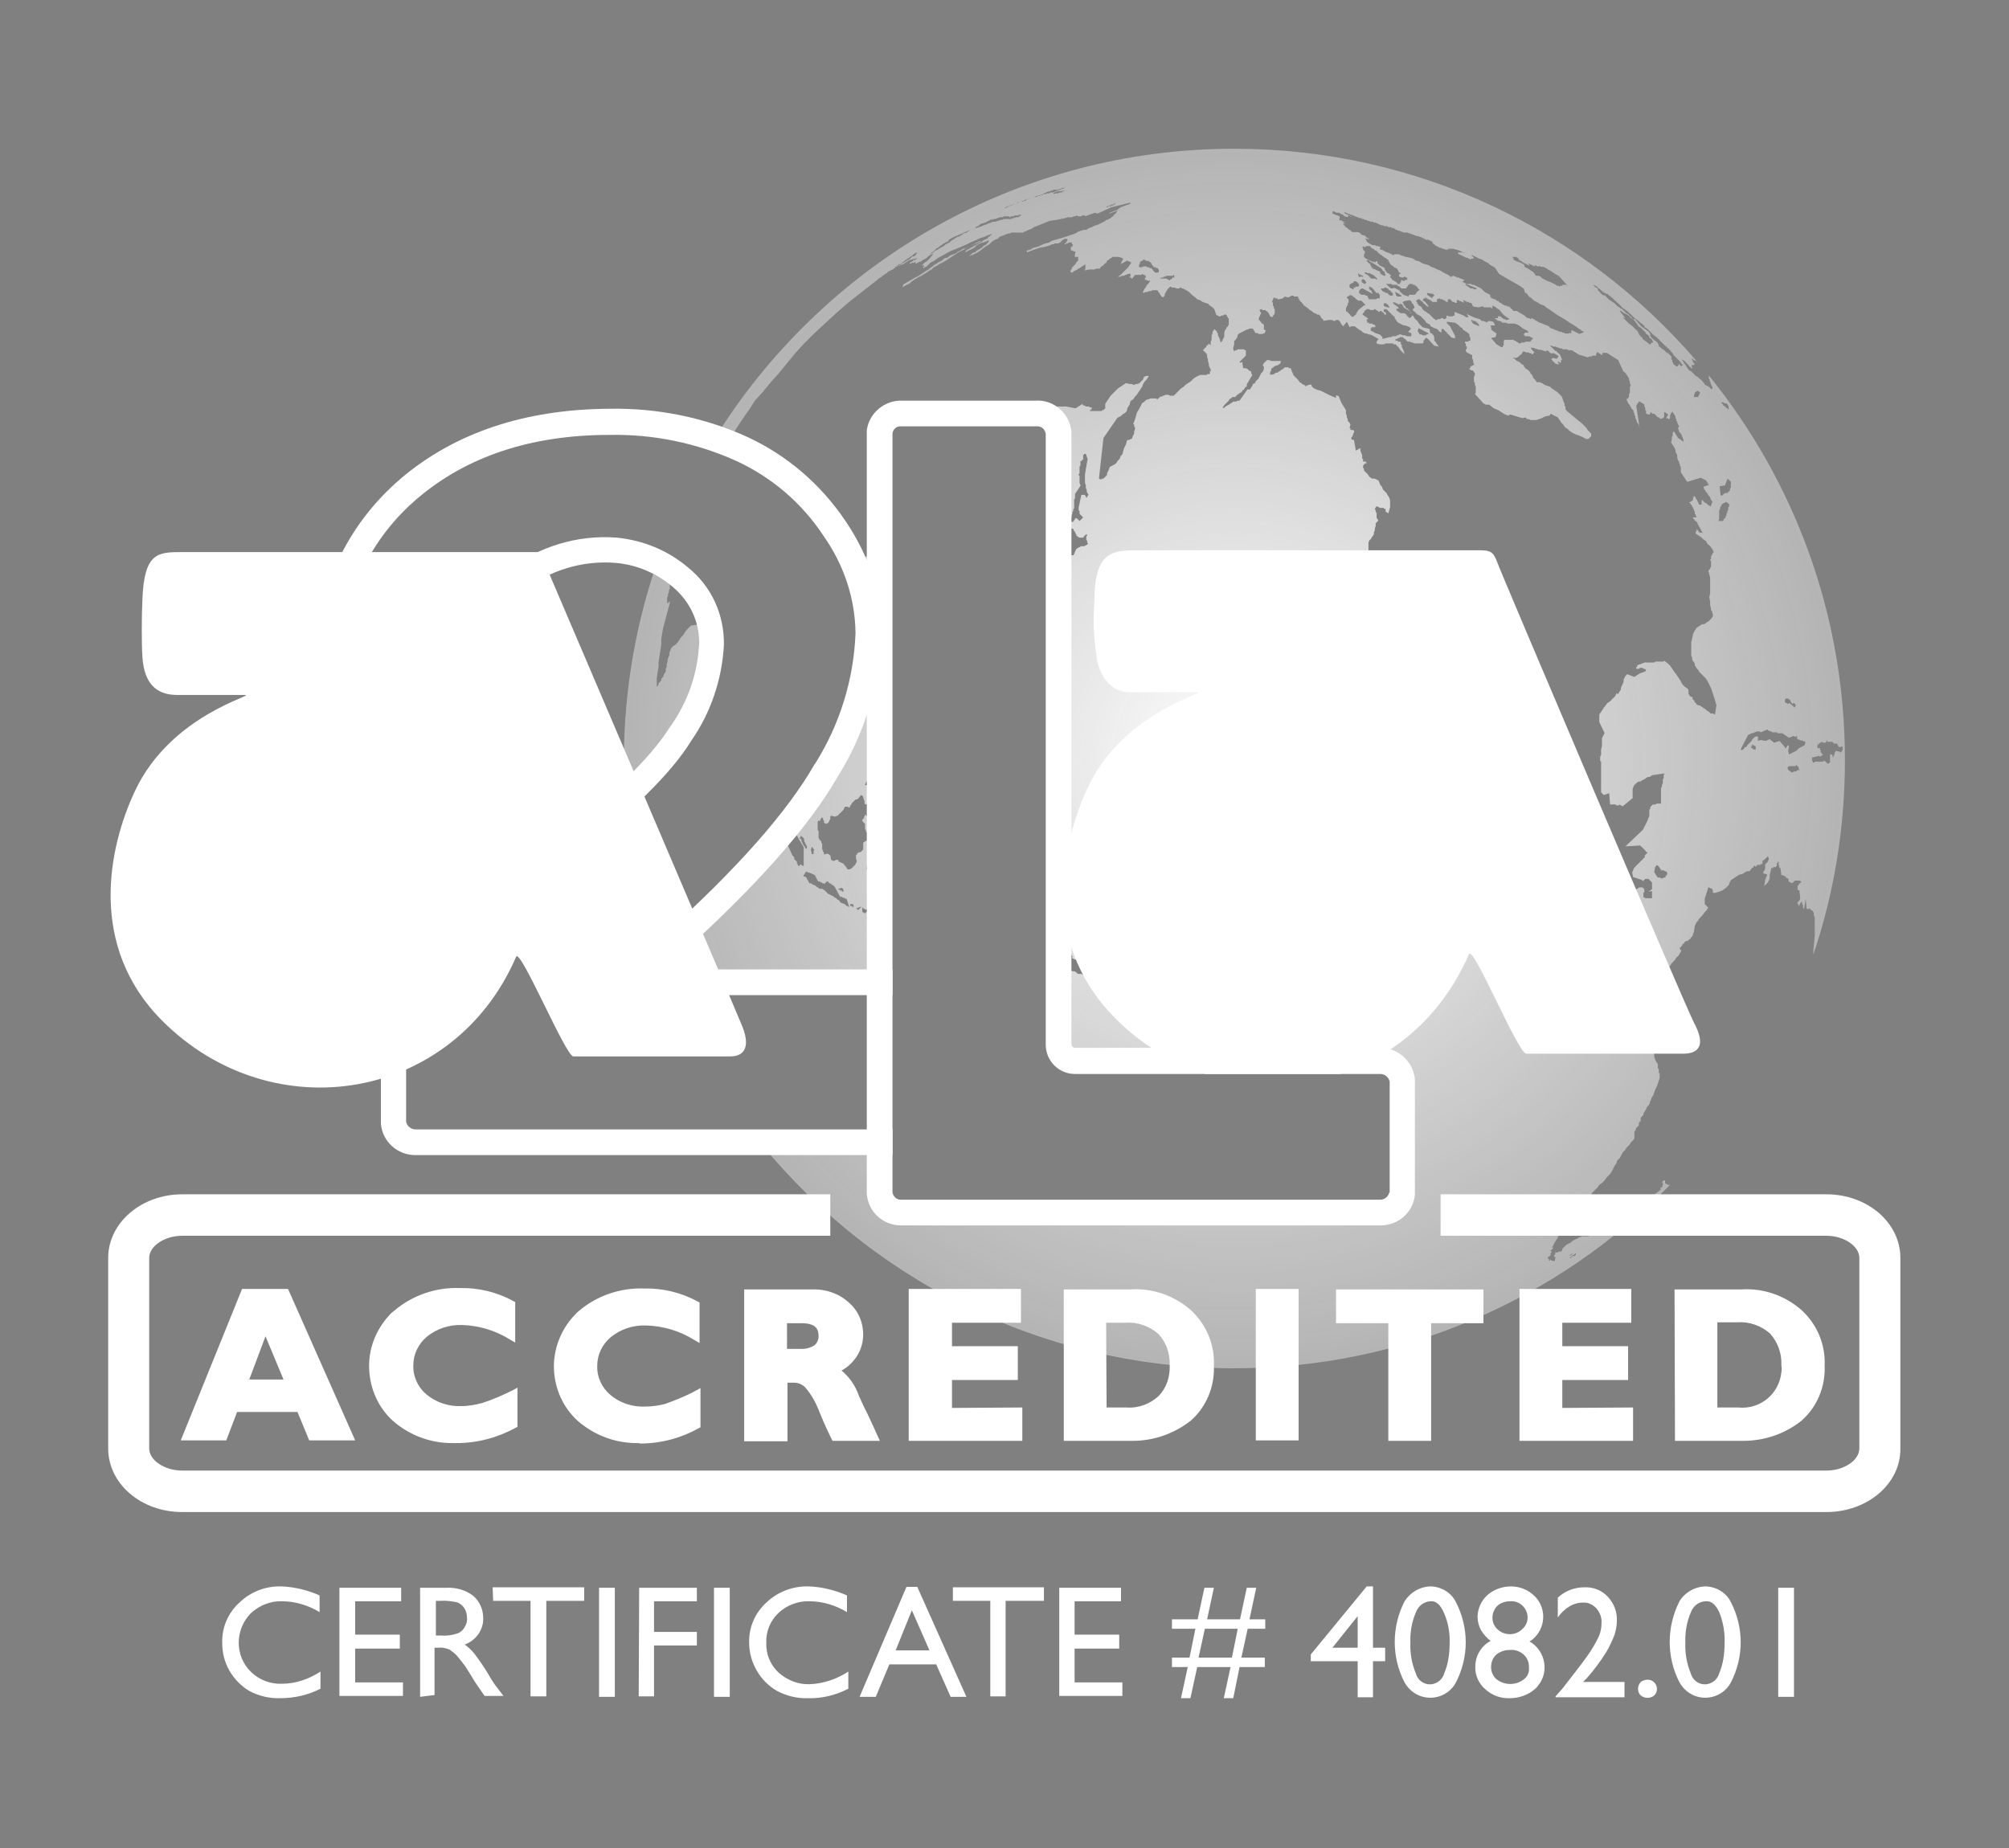 <svg xmlns="http://www.w3.org/2000/svg" xmlns:xlink="http://www.w3.org/1999/xlink" id="Capa_1" x="0px" y="0px" viewBox="0 0 445.7 410.1" style="enable-background:new 0 0 445.7 410.1;" xml:space="preserve"><rect x="0" y="0" width="445.7" height="410.1" fill="#808080" stroke="none"/><style type="text/css">	.st0{fill:url(#SVGID_1_);}	.st1{fill:#FFFFFF;}</style><g>			<radialGradient id="SVGID_1_" cx="273.85" cy="241.404" r="484.924" gradientTransform="matrix(1 0 0 -1 0 410)" gradientUnits="userSpaceOnUse">		<stop offset="0" style="stop-color:#FFFFFF"></stop>		<stop offset="1" style="stop-color:#181819;stop-opacity:0.4"></stop>	</radialGradient>	<path class="st0" d="M194.7,188.1v0.2l-0.2,0.2l-0.2,0.8h0.2v0.2l0.2,0.2v0.6l0.2,0.2v0.2l0.2,0.1V188h-0.4V188.1z M194.7,188.1  v0.2l-0.2,0.2l-0.2,0.8h0.2v0.2l0.2,0.2v0.6l0.2,0.2v0.2l0.2,0.1V188h-0.4V188.1z M194.7,188.1v0.2l-0.2,0.2l-0.2,0.8h0.2v0.2  l0.2,0.2v0.6l0.2,0.2v0.2l0.2,0.1V188h-0.4V188.1z M194.7,188.1v0.2l-0.2,0.2l-0.2,0.8h0.2v0.2l0.2,0.2v0.6l0.2,0.2v0.2l0.2,0.1  V188h-0.4V188.1z M194.7,188.1v0.2l-0.2,0.2l-0.2,0.8h0.2v0.2l0.2,0.2v0.6l0.2,0.2v0.2l0.2,0.1V188h-0.4V188.1z M194.7,188.1v0.2  l-0.2,0.2l-0.2,0.8h0.2v0.2l0.2,0.2v0.6l0.2,0.2v0.2l0.2,0.1V188h-0.4V188.1z M156,138.4l-2.7,0.4l-0.6,0.6l-0.4,0.4l-0.4,0.6  l-0.4,0.6l-0.4,0.4l-0.4,0.6l-0.4,0.6l-0.4,0.4l-0.6,0.4l-0.4,0.4l-0.2,0.6l-0.2,0.4v0.6l-0.2,0.4l-0.2,0.6v0.4l-0.2,0.6v0.6  l-0.2,0.4v0.6l-0.4,0.6l-0.2,0.6l-0.4,0.4v0.4l-0.2,0.2l-0.2,0.2l-0.2,0.2v0.2l-0.2,0.4l-0.2,0.2v-1.9l0.2-1.4l0.2-1.2V147l0.2-1.4  l0.2-1.2l0.2-1.4v-1.2l0.2-1.2l0.2-1.2l1.6-6l-0.2,0.2h-0.2v0.2H148v-1.2l0.2-0.4v-0.4l0.2-0.4V131l0.2-0.4v-1l0.8-3l-0.2-0.2V126  l-0.2-0.2v-0.9c-0.9-0.6-1.8-1.2-2.7-1.6c-5.1,14.2-7.9,29.6-7.9,45.6c0,2.2,0.1,4.4,0.2,6.5c5.8-5.4,9.8-10,12.5-14.3  c2-2.9,3.6-6.1,4.8-9.4l-0.1,0.1h-0.2v-0.2h-0.2v-0.2h-0.2l0.8-4.3l-0.2-0.8v-2.4l0.2-0.8l0.2-1v-2.4L156,138.4z M194.7,188.1v0.2  l-0.2,0.2l-0.2,0.8h0.2v0.2l0.2,0.2v0.6l0.2,0.2v0.2l0.2,0.1V188h-0.4V188.1z M193.5,191.2v-1l0.2-1.4v-0.6h0.2V188l0.2-0.2v-0.2  h0.2v-0.2h0.2v-0.2l0.4,0.2v-0.2h0.2v-62.7l-0.3,0.1h-0.4l-0.4,0.2l-0.4,0.2l-0.4,0.2l-0.4,0.4v-0.8l0.2-0.2v-0.2l0.2-0.2l0.2-0.2  l0.2-0.4v-0.4l-0.2-0.2v-0.2l-0.6,0.4l-0.4,0.2l-0.6,0.2l-0.4,0.4l-0.6,0.2l-0.6,0.2l-0.1,0.1l-0.3,0.1l-0.6,0.2l-0.4,0.2l-0.6,0.4  l0.2,0.6l0.2,0.6l0.4,0.4l0.2,0.4l0.2,0.2l0.4,0.2h1l0.4-0.1l0.3-0.1l0.6,1.2l-0.5,0.2c0.3,1.3,0.6,2.7,0.8,4  c0.3,1.8,0.4,3.6,0.5,5.5c-0.1,1.9-0.2,3.7-0.5,5.5c-1.1,8.8-4.2,17.4-9,24.9c-2.1,3.6-4.7,7.4-7.9,11.5l0.3,0.7l0.2,0.4h0.2v0.8  H176v0.4h0.2l-0.4,0.6l0.6,0.8l0.4,0.4l-0.2,0.6l1.7,2.9v4.1H178V192h-0.2v-0.2h-0.2l-0.4,0.4L177,192v-0.2l-0.2-0.2v-0.4l-0.2-0.2  l-0.2-0.2l-0.2-0.2v-0.4L176,190l-0.2-0.2l-1.8-3.9l-0.2-0.2h-0.2v-0.2l-0.2-0.2v-1.2h-0.2v-0.7c-6.1,7.4-14,15.4-23.8,24.2  l-4.1,3.4c0.6,1.8,1.2,3.5,1.8,5.2h48v-10.4l-0.2-0.2l-1.2-1.4v-0.4h0.4l1,0.8v-1.1l-0.2-0.1h-0.2v-0.2h-0.2V203l0.2-0.2v-0.2h0.4  v-9.4h-0.4l-0.2,0.4l0.2,0.6v0.4l0.2,0.8l-0.2,1l0.2,0.8l-1.2,0.4V197l-0.2-0.2v-0.4l0.2-0.2V195l-0.2-0.6h-0.2v-0.2h-0.2V194h-0.2  v-0.4l-0.2-0.2V193h-0.2v-0.2h-0.4l0.2-0.2V192l0.2-0.2v-0.4h0.2v-0.2l0.2-0.2h0.4v0.2L193.5,191.2L193.5,191.2z M191.9,174  l0.2-0.2v-0.2l0.2-0.2v-0.2l0.2-0.2h0.2l0.2-0.2l0.2-0.2l0.2-0.2l0.2-0.2l0.2-0.2h0.2l0.2-0.2l0.2-0.2v-0.2h0.2v-0.2l0.2-0.2v-0.2  l0.2,0.2v0.8h-0.2v0.2l-0.2,0.2l-0.2,0.2v0.2l-0.2,0.2l-0.2,0.2h-0.2l-0.2,0.2h-0.4v0.2l-0.2,0.2v0.2l-0.2,0.2h-0.2v0.2h-0.6  L191.9,174L191.9,174z M180.1,187.9l0.2,0.2l0.4,0.6h-0.2v0.8h-0.4l-0.2-1L180.1,187.9z M178,187.1v-0.2l-0.2-0.2v-0.4l-0.2-0.2  h-0.2v-0.2h0.2v-0.4h0.2l0.6,0.6v0.6l0.2,0.2v0.2l0.2,0.2v0.2l0.2,0.2v0.6h-0.2l-0.2-0.2v-0.2l-0.2-0.2l-0.2-0.2v-0.2L178,187.1z   M188.2,201.2L188,201h-0.2l-0.4-0.4l-0.6-0.2l-0.4-0.2l-0.2-0.4l-0.4-0.2l-0.2-0.2l-0.2-0.2h-0.2l-0.4-0.4h-0.2l-0.2-0.2h-0.2  l-0.2-0.2h-0.2l-0.2-0.2l-0.2-0.2l-0.4-0.4l-0.6-0.4h-0.6l-0.2-0.2l-0.4-0.2l-0.2-0.2l-0.2-0.2h-0.2l-0.4-0.2L180,196h-0.4  l-0.8-1.4l-0.6-0.2l0.6-1l1.2,0.4l0.8,0.4l0.6,1.2l0.2,0.2h0.4v0.2h0.4v0.2h0.4l0.2,0.2V196l0.2-0.2l0.2-0.2h0.4v0.2l0.2,0.2h0.2  l0.2,0.2h0.2v0.2h0.2l0.2,0.2l0.2,0.2l1.2,2.2h0.4l0.2,0.2h0.4v0.2h0.4l0.6,1.8L188.2,201.2L188.2,201.2z M186.4,197.6v-0.2H186  v-0.2l0.8-0.2l0.2,0.2l0.2,0.6h-0.4v-0.2L186.4,197.6L186.4,197.6z M189.4,201.2H189V201h-0.4v-0.4h0.6l0.2,0.4L189.4,201.2  L189.4,201.2z M190.3,202v-0.2l-0.4-0.2l1-0.4h0.2L190.3,202z M192.7,201.8v0.2h0.4l0.2,0.2l0.2,0.4l-1.2-0.2h-0.2v0.2h-0.4  l-0.2-0.2h-0.2v-1h0.2v0.2h0.2l0.2,0.2L192.7,201.8L192.7,201.8z M193.1,180.4v-0.2h-0.2l-0.2,0.2h0.2v0.4l-0.6,0.4l-0.2-0.4h-0.2  v0.2l-0.2,0.2v0.4h-0.2v0.2h-0.2v0.4l0.6,0.6v1.2l0.2,0.2v0.4h0.2v0.2l0.2,0.2l0.2,0.2v0.2l0.2,0.2v0.2l0.2,0.4h-0.2l-0.2,0.2h-0.2  l-0.2,0.2h-0.4v0.2h-0.2l-0.2,0.2v1.5l-0.2,0.2l-0.2,0.2l-0.2,0.2h-0.4l-0.2,0.2l-0.2,0.2v0.2h-0.2v0.8l0.2,0.6l-0.2,0.4l-0.2,0.4  l-0.2,0.2l-0.2,0.2l-0.2,0.2l-0.2,0.2l-0.4,0.2H188l-0.2-0.4l-0.2-0.2v-0.2h-0.2V192l-0.2-0.2v-0.2H187l-0.8-0.4H186v-0.4h-0.6  l-0.2,0.2h-0.4l-0.4-0.2l-0.2-1l-0.6-0.4l-0.8,0.2v-0.4l-0.2-0.2v-0.2l-0.2-0.4v-1.2l-0.2-0.2v-0.4H182v-0.2h-0.2v-0.2l-0.2-0.2  v-1.6l-0.2-0.2v-1.9l0.2-0.2h0.4v-0.4h0.2v-0.4l0.2,0.2h0.2v0.4l0.2,0.2v0.4l0.2,0.2h0.2v0.2l0.2-0.2h0.2l0.2-0.2v-0.2h0.2V182  l0.2-0.2v-0.6l0.2-0.2l0.8,0.2l0.6-0.2l0.4-0.4l0.2-0.2l0.2-0.2l0.2-0.2l0.2-0.2l0.2-0.2v-0.2l0.2-0.2V179h0.6l0.4,0.2l0.2-0.2  v-0.2l0.2-0.2l0.2-0.4l0.2-0.2l0.2-0.2l0.2-0.2l0.2-0.2h0.2l0.4-0.2l0.6-0.8l0.4,0.2l0.4,1.2v0.6h0.2v0.2l0.2-0.2h0.2v0.2h0.2v0.2  h0.2v0.2h0.2l0.8,0.8v0.4l-0.2-0.2v0.4L193.1,180.4L193.1,180.4z M402.5,208.7l-0.2,2.1v1c4.6-13.6,7-28.1,7-43.2  c0-32.3-11.3-62-30.2-85.3V84l0.2,0.2v0.4l0.2,0.2v0.4l0.2,0.2v0.2l0.2,0.2v0.4l-0.2,0.2l-0.6-0.6l-0.8-0.4l-0.2-0.2V85h-0.2v-0.2  l-0.2-0.2l-0.2-0.2l-0.2-0.2L377,84l-0.2-0.2l-0.2-0.2l-0.4-0.2l-0.2-0.2l-0.2-0.2l-0.2-0.2l-0.2-0.2l-0.2-0.2l-0.4-0.2l-0.2-0.2  l-1.7-2.5l0.2,0.2l0.2,0.2h0.2l0.2,0.2l0.2,0.2l0.2,0.2l0.2,0.2l0.2,0.2l0.2,0.2v0.2h0.2v0.2h0.2v0.2h0.4v-0.2h-0.2V81h0.6v-0.4  h-0.2v-0.2l-0.2-0.2v-0.4h-0.2v-0.2h0.2l0.2,0.2l0.2,0.2h0.4c-24.8-28.8-61.5-47-102.5-47c-48,0-90.1,25-114.2,62.6  c0.9,0.3,1.9,0.7,2.8,1.1l0.2-0.3l0.8-1.4l0.8-1.2l1-1.5l1-1.4l1.2-1.9l1.8-2l1.8-2.2l1.8-2l1.8-2.2l1.8-2.2l2-2.2l2.2-2.2l2.4-2.2  l2.7-2.5l2.9-2.5l6.3-4.9h-0.2l0.4-0.2h0.2v-0.2h0.2l0.4-0.4h0.2v-0.2h0.2l0.2-0.2l0.4-0.2v-0.2h0.2l0.2-0.2h0.2l0.2-0.2h0.2  l0.8-0.6h-0.2l0.2-0.2v0.2l0.6-0.4h-0.2l-0.2,0.2v-0.2h0.2l0.2-0.1v-0.3l0.2,0.2h0.1l1.3-1l1.2-0.8l0.2-0.1l0.4-0.4l1-0.6l0.6-0.4  l0.4-0.2l0.5-0.3l0.1-0.1l0.4-0.2l0.2-0.2l1.4-0.8l0.4-0.3l0.8-0.4l-1.3,0.7l-0.6,0.4l-1,0.6l-0.5,0.3L205,55l-0.4,0.2l-1,0.6  l-0.4,0.5l0,0l0.3-0.1l0.1-0.1h0.2l-0.3,0.1l-0.1,0.1l-0.2,0.2l-0.2,0.2l-0.2,0.2h-0.4l-0.2,0.2l-0.4,0.4l-0.4,0.2l-0.6,0.4  l-0.4,0.2l-0.4,0.2l-0.2,0.2l-0.4,0.2v0.2l0.2-0.2l0.4-0.2h0.2l0.4-0.2l0.2-0.2l0.4-0.2l0.2-0.2l0.4-0.2l1.6-0.4v-0.1h0.2l-0.2,0.1  l-0.1,0.2l-0.4,0.2h-0.2l-0.2,0.2l-0.2,0.2h-0.2l-0.2,0.2l-0.2,0.2h0.4l0.2-0.2h0.6v-0.2h0.2v0.4h0.2l0.2-0.2h0.2l0.2-0.2h0.2  l0.4-0.2l0.2-0.2l0.4-0.2l0.4-0.2l0.4-0.4l0.6-0.4l0.6-0.2l-1,1.2l-0.4,0.4l-0.6,0.4l-0.2,0.2l-0.4,0.4h0.5v0.2l-0.2,0.2v0.2h0.2  v-0.2h0.2l0.4-0.2l0.4-0.4l0.4-0.4l0.8-0.4l0.8-0.6l2.9-1.6l2-0.8l1.4-0.6l1.2-0.6l1-0.4l0.8-0.4l0.6-0.2l0.6-0.2l0.4-0.2l0.6-0.2  l0.6-0.2l-0.2,0.2l-0.2,0.2l-0.2,0.2h-0.2v0.2h-0.2v0.2l-4.3,1.9l-0.2,0.2h-0.2l-0.2,0.2H214V55h0l-0.2,0.2h-0.2l-0.2,0.2h-0.2v0.2  h-0.4v0.2h-0.4V56l-0.8,0.4l-0.6,0.2l-0.4,0.2l-0.4,0.4h-0.4l-0.4,0.2l-0.2,0.2l-0.2,0.2l-0.4,0.2l-0.4,0.2l-0.6,0.4l-0.4,0.2  l-0.4,0.4l-0.4,0.2l-0.4,0.4l-0.4,0.2l-0.6,0.4l-0.6,0.4l-0.6,0.4l-0.8,0.4l-2.6,1.5l-0.2,0.6l0.4-0.2l0.4-0.2l0.4-0.2l0.4-0.2  l0.4-0.4l0.6-0.4l0.8-0.5l0.8-0.4l1-0.6l1.2-0.8h0.2v-0.2h0.2v-0.2l0.4-0.2l0.4-0.2l0.6-0.4l0.8-0.4l1-0.6l1.2-0.8l1.2-0.8l1.2-0.6  l0.8-0.4l0.6-0.4l0.4-0.2l0.4-0.2l0.4-0.2l0.2-0.2h0.2l0.2-0.2l1.2-0.2l-3.9,2.2l-0.2,0.4l0.4-0.2l0.4-0.2l0.4-0.2l0.4-0.2l0.4-0.2  l0.6-0.6l0.4-0.2l0.4-0.2l0.4-0.2h0.4l0.2-0.2h0.4v-0.2h0.6l-0.4,0.5l-0.4,0.4l-0.4,0.2l-0.2,0.2l-0.2,0.2V55h-0.2l-0.6,0.4  l-0.4,0.2l-0.4,0.4h-0.2l-0.4,0.2l-0.2,0.2l-0.2,0.2l-0.2,0.2h0.2l0.2-0.2h0.2l0.4-0.2l0.4-0.2l0.4-0.2l0.6-0.4l1-0.8l1-0.6  l0.6-0.6l0.6-0.4l0.6-0.2l0.4-0.4l0.4-0.2l0.6-0.2l0.4-0.2l0.6-0.2h0.4l0.2-0.2h2.7l0.2-0.2h0.2l0.4-0.2l0.4-0.2l0.6-0.2l0.6-0.4  l3.5-1.4l1.4-0.2l1-0.2l1-0.2l0.6-0.2h1l0.2-0.2h0.4l0.4-0.2l0.2,0.2h0.8l0.2-0.2h0.6V48l2.2-0.8l0.6,0.2l3-1.4l4.1-1l0.4,0h-0.2  v0.2h-0.2l-0.2,0.2h-0.2l-1.6,0.6l-0.8,0.6l-1.6,0.6l-0.2,0.2l1.8-0.6v-0.1h0.2l-0.2,0.1V47l-0.2,0.2v0.2h-0.2l-0.2,0.2l-0.2,0.2  V48h-0.2l-0.4,0.4l-0.4,0.2l-0.4,0.2h-0.2l-0.2,0.2l-0.2,0.2h-0.2l-0.2,0.2h-0.2l-0.2,0.2H244l-0.2,0.2h-0.2l-0.4,0.2H243l-0.4,0.2  l-0.4,0.2l-0.6,0.2L241,51h-0.6l-0.6,0.2l-0.6,0.2l-0.6,0.4L238,52l-0.6,0.2l-0.6,0.2l-0.6,0.2l-0.6,0.2l-0.8,0.2l-0.6,0.2  l-0.8,0.2l-0.6,0.4L232,54l-0.6,0.2l-0.8,0.4l-0.6,0.2l-0.8,0.2l-0.6,0.4l-0.8,0.2V56l1.6-0.6l1.2-0.4l1-0.2l0.8-0.2l0.6-0.2  l0.4-0.2h0.4L234,54h0.8l0.4-0.2l0.2-0.2l0.2-0.2l0.2-0.2h0.2V53h0.8v0.4l-0.2,0.2v0.2h-0.2V54h-0.2v0.2h0.2l0.2-0.2h0.4v-0.2h0.8  v0.4h0.2v0.4h-0.2v0.2h-0.2V55h-0.2l0.2,0.2v0.4h0.4l0.2,0.2h0.4l-0.2,1.2h0.8v0.8l-0.4,0.4l-0.2,0.4l-0.2,0.2l-0.2,0.2l-0.2,0.2  l-0.2,0.2v0.2l-0.2,0.2V60l-0.2,0.2l0.2,0.2h0.2v0.2l0.4-0.4l0.4-0.2l0.4-0.2l0.2-0.2h0.2l0.2-0.2l0.4-0.2l0.2-0.2l0.4-0.2l0.4-0.2  l-0.2,0.2v1h-0.2V60l1-0.2h1.2l0.4-0.2h0.8l0.2-0.4l0.4-0.2l0.2-0.2l0.2-0.2l0.2-0.2h0.2v-0.2l0.2-0.2v-0.2h0.2l0.4-0.4l0.4-0.2  l0.2-0.2h1.4l0.6,0.2l0.4,0.2l-0.6,1.2l0.4-0.2l0.4-0.2l0.2-0.2h0.2l0.2-0.2h0.2V58h0.4l0.2,0.2h0.2l-0.2,0.4l-0.2,0.2l-0.2,0.4  l-0.2,0.2l-0.2,0.2l-0.2,0.2l-0.4,0.4l-0.4,0.4l-0.4,0.4l-0.6,0.4h0.6l0.2-0.2h0.6l0.2-0.2h0.2l0.4-0.2h0.2l0.2-0.2v0.2h0.2v0.6  h-0.2v0.2h0.4v0.2h0.2l0.6-0.8h1.4l0.2-0.2h0.2V61h0.4v0.2h0.2v0.4H254v0.5h0.4l0.2,0.2h0.6l-0.4,0.6l-0.4,0.4l-0.2,0.4L254,64  l-0.2,0.2v0.2l-0.2,0.2V65h0.2l0.2-0.2h0.6l0.2-0.2h0.6l0.2-0.2h1.2l0.2,0.4l0.2,0.2l0.2,0.4l0.2,0.2v0.2h0.2L258,66l0.2-0.2  l0.2-0.2v-0.4l0.2-0.2v-0.2l0.2-0.2l0.2-0.4l0.2-0.2l0.2-0.2l0.2-0.2h0.2l0.2,0.2h0.6L261,64h0.6l0.2-0.2h0.2l0.2,0.2h0.2l0.4,0.2  l0.4,0.2l0.6,0.4l0.6,0.6l0.8,0.6l0.4,0.4l0.6,0.2l0.6,0.4l0.6,0.2l0.6,0.2l0.4,0.4l0.6,0.4l0.4,0.4l0.2,0.6l0.2,0.6L270,70h0.2  l0.2,0.2h0.4L271,70h0.4l0.2-0.2h0.4l0.2,0.2v0.2l0.2,0.2v0.2h0.2v1.5l-0.2,0.2v0.2h-0.2L272,73l-0.2,0.2l-0.2,0.6v1l-0.2,0.2v0.2  l-0.2,0.2v0.2l-0.2,0.2l-0.2,0.2l-0.2-0.8l-0.2-0.4l-0.2-0.4V74l-0.2-0.2v-0.2l-0.2-0.2l-0.2-0.2l-0.2-0.2l-0.2,0.4l-0.2,0.2V74  l-0.2,0.4v1l-0.2,0.4v0.8l-0.2-0.2h-0.2v-0.2l-0.2,0.2v0.2h-0.2l-0.2,0.2V77l-0.2,0.2h-0.2v0.2l-0.2,0.2h-0.2l0.4,0.4l0.4,0.4  l0.2,0.4v0.4l0.2,0.6v0.4l0.2,0.6v0.4l0.2,0.4l0.2,0.4v0.4h-0.2V83h-0.6v0.2h-1.6l-0.8,0.4l-0.6,0.4l-0.6,0.6l-0.6,0.4l-0.6,0.4  l-0.4,0.4l-0.6,0.4l-0.6,0.6l-0.4,0.4l-0.6,0.6h-0.8l-0.4-0.2h-0.6l-0.4,0.2H258l-0.2,0.2h-0.4l-0.2,0.2l-0.4,0.4l-0.4-0.2h-1.2  l-0.4,0.2h-0.2l-0.4,0.2l-0.4,0.4l-0.4,0.2l-0.6,1.2l-0.6,1l-0.2,0.8l-0.2,0.6l-0.2,0.6l-0.2,0.4l0.2,0.2v0.4l0.2,0.2v0.4l-0.2,0.6  v0.4l-0.2,0.4l-0.2,0.4v0.2l-0.2,0.2h-0.2l-0.2,0.2h-0.4l-0.2,0.2l-0.2,0.8l-0.4,0.8l-0.2,0.6l-0.2,0.8l-0.4,0.4l-0.2,0.6l-0.4,0.4  l-0.4,0.6l-0.6,0.4l-0.8,0.4l-0.2,0.6l-0.2,0.4l-0.2,0.4v0.4l-0.4,0.4L245,106l-0.2,0.2h-0.2l-0.4,0.2l-0.4-0.2l1-9l3.1-4.5  l0.4-0.2l0.4-0.2l0.4-0.4l0.4-0.2l0.4-0.4l0.2-0.4L250,91l0.2-0.6l0.4-0.6l0.2-0.8l0.6-0.4l0.4-0.6l0.4-0.4l0.4-0.6l0.4-0.6  l0.4-0.6l0.2-0.6l0.4-0.6l0.4-0.4l0.4-0.6v-0.2h-0.4l-0.6,0.2l-0.2,0.6l-0.2,0.2l-0.4,0.4l-0.2,0.2l-0.4,0.2H252l-0.4,0.2l-0.6-0.2  h-0.4l-0.8-0.2l-0.6,0.4l-0.6,0.4l-0.6,0.4l-0.4,0.4l-0.4,0.4l-0.4,0.4l-0.4,0.4l-0.4,0.6l-0.4,0.6l-0.4,0.6v1l-0.2,0.2l-0.2,0.2  h-0.2l-0.2,0.2h-2.6V91h0.2v-0.2h0.2v-0.4h-0.4l-0.2-0.2h-0.8V90h-0.4l-0.2-0.2v-0.2l-1.6,1l-1-0.2l-1-0.2H234l-0.4,0.2h-0.2  l-0.4,0.2h-0.2c1.2,0.8,2,2.1,2.1,3.6v27.4l0.1-0.1l0.2-0.2l0.2-0.2v-0.2h0.2v0.2h0.2v0.2h0.6l0.6-1.8v-0.2h-0.2v-0.8l0.2-0.2v-0.6  l0.2-0.2v-0.2h0.8l0.2,0.2v0.2l0.2,0.2l0.4,0.8v0.2h0.2v0.2h0.2l0.2,0.2h1V119h0.2v-0.2h0.2v-0.2h0.4v0.2L241,119v0.8l0.2,0.2v0.4  l0.2,0.2l-0.2,0.2L241,121h-0.2l-0.2,0.2h-0.8l-0.2,0.2h-0.2l-0.6,0.4l-0.2,0.4l-0.2,0.4v0.2l-0.2,0.2v0.2h-0.4l-1.6-1l-0.2,0.2  l-0.2,0.2h-0.2l-0.2,0.2h-0.5v2.6l0.3-0.8h0.2l0.6,0.6v0.8l-0.2,0.6v0.4l-0.2,0.4v0.4l-0.2,0.4v0.4l-0.2,0.4v0.6H235v0.4h-0.1v76.7  h0.3v0.2l0.2,0.2v0.2h0.2v0.2l-0.2,0.2v0.2h-0.2v0.2h-0.4v0.2h-0.4v0.2l0.2,0.4l0.3,0.1l0.1,0.1l0.2,0.4l0.2,0.4l0.2,0.4l0.4,0.4  l0.2,0.4l0.4,0.2l0.4,0.4l0.4,0.2h0.4v0.2l0.2,0.2l-0.2,0.2l0.2,0.2h0.2l0.2,0.2h0.4l0.2,0.2v0.6l1.6,1h0.4v0.2h0.2v0.2H241v0.6  h-0.2v0.4h-0.2v0.2h-0.4l-0.2-0.2h-0.8l-0.8-0.6h-0.6l-0.2-0.2h-0.4l-0.2-0.2h-0.4l-0.2-0.2l-0.4-0.2h-0.2l-0.4-0.2l-0.2-0.2  l-0.2-0.4l-0.1-0.1v15.1l1.5,1.1l0.2,0.2v0.4l0.2,0.4l0.2,0.4l0.2,0.2l0.2,0.4l0.2,0.2l0.2,0.4l0.2,0.3c0.2,0,0.3,0.1,0.5,0.1H306  c2.6-0.2,4.9,1.8,5.1,4.4v25c-0.3,2.5-2.4,4.4-5,4.3h-42.8l-0.2,0.2h-1v-0.2h-62c-2.6,0.2-4.9-1.8-5.1-4.4v-11.1h-28.2  c24.8,31.9,63.5,52.4,107,52.4c37.9,0,72.2-15.6,96.7-40.7H370l-0.2-0.2h-0.2l-0.2-0.2v-0.6H369v0.2h-0.2v0.4l0.2,0.2l-0.2,0.4v0.2  l-0.2,0.2h-0.2v0.6h-0.2l-0.2,0.2l-0.2,0.2l-0.6,0.4l-0.6,0.2l-0.6,0.4l-0.6,0.2l-0.6,0.4l-0.6,0.4l-0.6,0.4l-0.6,0.4h-2.2  l-0.4,0.2v0.2l-0.2,0.2l-0.2,0.2h-0.2v0.2l-0.2,0.2l-0.6,0.6l-0.8-0.2v-0.2h-0.4v0.2h-0.2v0.2l-0.2,0.2v0.2l-0.2,0.2v0.2h0.4v0.2  h-0.2v0.2l-0.2,0.2v0.2l-0.2-0.2l-0.2,0.2h-0.2l-0.2,0.2H356v0.2h-0.2l-0.2,0.2l-1,1l-1.2,0.6h-0.2l-0.2,0.2v0.2h-0.2v0.8h-0.2  l-0.2,0.2H351l-0.4,0.2h-0.2l-0.2,0.2H350v0.2h-0.4l-0.2,0.2h-0.2l-0.2,0.2h-0.2v0.2h-0.2v0.2h-0.2l-0.2,0.2H348l-0.2,0.2h-0.2  l-0.2,0.2l-0.2,0.2l-0.2,0.2l-0.2,0.2l-0.2,0.2v0.2l-0.2,0.4h-0.6l-0.2,0.2H345v0.1l0.1,0.1l-0.4,0.6l0.2,0.2h0.2l-0.2,1l-0.2-0.2  l-0.2,0.2v-0.2h-0.4v-0.2h-0.2v0.2h-0.2l-0.2-0.2h0.2v-0.2h-0.4l0.2-0.4l0.2-0.2h0.2v-0.2h0.2v-0.1H344V278h0.2v-0.4H344v-0.2h0.2  v-0.2h0.2V277h0.2v-0.2h-0.4l0.2-0.2l0.2-0.2v-0.2l0.2-0.2v-0.2l0.2-0.2l0.2-0.4l0.2-0.2v-0.2h0.2v-0.4l0.2-0.2h0.2V274h0.2  l0.2-0.2v-0.2l0.2-0.2v-0.6h-0.2v-0.2l0.2-0.2h0.2v0.6h0.2v-0.2h0.2v0.4l0.6-0.2l0.2-0.2v-0.2l0.2-0.2l0.2-0.2h0.2l0.2-0.2l0.2-0.2  v-0.2l0.2-0.2l0.2-0.2l1.4-1.9l0.2-0.4l-0.6,0.4l0.2-0.8v-0.2l0.2-0.2l0.2-0.2l0.4-0.4v-0.2l0.2-0.2l0.2-0.2h0.2l1.2-2.2l0.2-0.2  l0.2-0.2l0.2-0.2l0.4-0.4l0.2-0.2l0.4-0.6l0.6-0.4l0.6-0.6l0.4-0.6l0.8-0.8l0.4-0.6l0.2-0.4l0.2-0.4l0.2-0.4l0.4-0.6l0.2-0.6  l0.6-0.6l0.6-1.2l0.6-0.6l0.2-0.4l0.2-0.2l0.4-0.4l0.2-0.2l0.2-0.4l0.4-0.4l0.2-0.2l0.2-0.4v-1.4l0.2-0.2l0.2-0.6l0.4-0.4l0.2-0.2  v-0.6l0.2-0.2l0.2-0.2V248l0.2-0.2l0.2-0.2l0.2-0.2V247l0.2-0.2l0.2-0.4l0.2-0.2V246l0.2-0.4l0.2-0.2l0.2-0.2l0.2-0.4v-0.2l0.2-0.4  l0.2-0.6l0.4-0.6l0.2-0.6l0.2-0.6l0.4-0.8l0.2-0.6l0.2-0.6l0.2-0.6v-1L368,238v-0.8l-0.2-0.2v-1h-0.2v-0.2l-0.2-0.2v-0.2l-0.2-0.2  V235l-0.2-0.4v-0.8l-0.2-0.4V232l0.2-0.4l0.2-0.6v-0.4l0.2-0.4v-1l0.2-0.4v-1.2l0.2-0.2v-1.8l0.2-0.4v-0.6l0.2-0.2v-1L368,223v-1.6  h-0.2l0.2-0.6V220h-0.2v-0.2l0.2-0.2v-0.4l0.2-0.2l0.2-0.4l0.4-0.6l0.2-0.2h0.2l0.2-0.2l0.2-0.2h0.2l0.2-0.2l0.2-0.2l0.2-0.2h0.2  l0.2-0.4V216l-0.2,0.2l-0.2,0.2h-0.2l-0.2,0.2h-0.4l0.2-0.2v-0.6l0.2-0.2V215l0.2-0.2l0.2-0.4l0.2-0.2l0.2-0.4l0.2-0.2l0.2-0.2  l0.2-0.2l0.2-0.2l0.2-0.4l0.2-0.2l0.2-0.2l0.2-0.2l0.6-1l-0.4-0.6l0.2-0.2l0.2-0.2l0.2-0.2v-0.2l0.2-0.2h0.2v-0.2l0.2-0.2l0.2-0.2  h0.4l0.2-0.2l0.2-0.2h0.2v-0.2l0.2-0.2l0.2-0.2l0.2-0.4v-0.2l0.2-0.4l0.2-1.4l0.2-0.4l0.2-0.4l0.2-0.2l0.2-0.2V204l0.2-0.2l0.2-0.2  l0.2-0.2l0.2-0.2l0.6-0.8l0.4-0.4l0.2-0.4l0.2-0.2l-0.2-0.2l-0.2-0.2l-0.2-0.2l-0.2-0.2v-1.2l0.8-2.5h0.2l0.2,0.2h0.4v0.2l0.2,0.2  v0.6h0.6l0.6-0.2l0.6-0.2l0.4-0.2l0.6-0.4l0.4-0.4l0.4-0.4v-0.2l0.2-0.4l0.2-0.4l0.6-0.4l0.6-0.4l0.6-0.4l0.8-0.2l0.6-0.4l0.4-0.2  h0.6l0.2-0.4l0.2-0.2l0.2-0.2h0.2v-0.2l0.2-0.2h0.2v0.2h0.2v-0.2h0.2v-0.2h0.8v-0.2h0.4V191h0.2v-0.2h0.2l0.2-0.2l0.2-0.2l0.4-0.4  l0.2,0.4v0.4l-0.2,0.2v0.2l-0.2,0.2l-0.2,0.2l-0.2,0.2v1l-0.2,0.4l-0.2,0.2v0.4l0.8,0.2v0.4l-0.2,0.2v0.2l-0.2,0.4l-0.2,1.4  l0.8-0.8l0.4-0.8v-0.8l0.4-1.6h0.4v-0.2h0.6v-0.2h0.2v-0.6l0.2-0.2v-0.2h0.2v0.6l0.2,0.8h0.2l0.2,1.6h0.4l0.2,0.2h0.2l0.2,0.2v0.2  h0.4v0.2h0.2v0.6l0.8,0.4l0.2-0.2l0.2-0.2l0.2-0.2h1l0.4,0.2v0.2h-0.2v0.2h-0.2v0.2H399v0.2l-0.2,0.2v0.8l0.4,0.2l0.2,1.8l-0.2,0.4  l-0.4,0.4v0.4h0.2v0.6l0.2-0.4l0.2-0.4l0.4-0.4v0.6l0.2,0.2v0.6l0.2,0.2v0.4l0.4-2.6l0.2,2.2l0.4,0.2v-0.2h0.2l0.4,0.2v0.2h0.2  l0.2,0.2v0.2h0.2v0.8l0.2,0.2v4.3L402.5,208.7z M214.6,51.5l-0.4,0.2H214l-0.4,0.2l-0.2,0.2l-0.4,0.2l-0.2,0.2h-0.4l-0.2,0.2  l-0.4,0.2l-0.2,0.2l-0.4,0.2l-0.6,0.5l-0.4,0.2l-0.4,0.2l-0.4,0.4l-0.4,0.2l-0.4,0.2l-0.6,0.4l-0.5,0.2l-0.4,0.4h-0.2v0.2h-0.4v0.2  h-0.2l0.2-0.2l0.2-0.2l0.4-0.2l0.6-0.6l0.2-0.2h0.2l0.2-0.2l0.2-0.2h0.2v-0.2h0.2l0.2-0.2l0.2-0.2h0.2l0.2-0.2h0.2l0.2-0.2h0.2  l0.2-0.2v-0.2l-0.4,0.2l1.5-0.8l3.7-1.6L214.6,51.5z M225.5,45L225.5,45l0.6-0.2l-0.2,0.2H225.5l-0.3,0.1L225.5,45z M223,46h0.2  l0.2-0.2h0.3l0.2-0.1l0.1-0.1h0.1l0.5-0.2l0.4-0.2l-0.2,0.2h-0.2l-0.2,0.2h-0.2l-0.2,0.1l-0.1,0.1h-0.1l-0.9,0.4L223,46z   M226.5,47.8h-0.2V48h-0.2l-0.2,0.2h-0.6v0.2l-0.2-0.2l-0.2,0.2h-0.2l-0.4,0.2h-1.6l-0.4,0.2H222l-0.6,0.2l-0.6,0.2h-0.6l-0.4,0.2  l-0.6,0.2l-0.4,0.2l-0.6,0.2l-0.4,0.2l-0.6,0.2l-0.6,0.2h-0.2v-0.2h0.2l0.2-0.2h0.2l0.2-0.2l0.2-0.2l0.4-0.2l0.8-0.2l1.5-0.8v0.2  h0.2v-0.2h0.6l0.4-0.2l0.6-0.2h0.6l0.2-0.2h1.2v0.2h0.2l0.2-0.2h0.6l0.2-0.2h0.8l0.4-0.2h0.2L226.5,47.8L226.5,47.8z M233,42.7  l-0.2,0.2h-0.6l-0.2,0.2h-0.2v-0.2l-0.2,0.2h-0.2l-0.2,0.2h-0.4l-0.2,0.2h-0.4l-0.2,0.2h-0.9l-0.2,0.1l-0.1,0.1h-0.2l-0.2,0.1  l-0.2,0.1H228l-0.2,0.1l-0.1,0.2l-0.4,0.2h-0.2l-0.4,0.2v-0.2h0.2l0.3-0.1l0.1-0.1h0.1l0.4-0.2l0.1-0.1h0.1l0.4-0.1l0.1-0.1h0.2  l0.4-0.1l0.1-0.1h0.2l1.3-0.4l0.6-0.2l0.2-0.2h0.2l0.4-0.2l0.4-0.2h0.4l0.2-0.2h0.4l0.2-0.2h1.2l0.2-0.2h0.2l0.4-0.2h0.6l-1.2,0.4  l-0.2,0.2h-0.4l-0.4,0.2l-0.4,0.2C233.7,42.7,233,42.7,233,42.7z M236.2,42.3l-0.2,0.2h-0.4v0.2H235l-0.2,0.2h-0.6l-0.4,0.2v-0.2  h-0.2l0.8-0.4L236.2,42.3L236.2,42.3h0.3H236.2z M247.3,45.4h-0.2l-0.2,0.2h-0.4v0.2h-0.2l-0.2-0.2v0.2h-0.2l-0.2,0.2h-0.2v-0.2  h0.4v-0.2h0.4l0.2-0.2h0.4l0.2-0.2h0.4L247.3,45.4z M257.1,60.5l-0.2-0.2v0.2h-0.6l-0.2-0.2l-0.2-0.2l-0.2-0.2v-0.2h-0.2v-0.2h-0.4  l-0.2-0.2h-0.4l-0.2-0.2h-0.6l-0.4,0.2h-0.6v-0.6l0.2-0.2v-0.4l0.4-0.2l0.6-0.4v0.2h0.2l0.2,0.2h0.6v0.2h0.2l0.2,0.2l0.2,0.2v0.2  l0.2,0.2l0.2,0.2v0.2h0.6v0.2h0.4v0.2l0.2,0.2L257.1,60.5L257.1,60.5z M260.4,61.6l-0.2-0.2v0.2l-0.2,0.2l-0.2,0.2h-0.2v0.2h-0.2  l-0.2-0.2H259l-0.2-0.2h-1.4l0.2-0.2h0.4l0.2-0.2h0.4v-0.2h1.7V61h0.2v0.6H260.4z M241.1,110.4h-0.2V110h-0.2v-0.2h-0.8l-0.6,2.8  v0.6l0.2,0.2v0.6l0.8,0.8l-0.8,0.8l-0.4-0.4l-0.2-0.2h-0.4v0.2l-0.2,0.2v0.2h-0.2v0.2h-0.8l0.2-0.2V115l0.2-0.2v-0.4l0.2-0.4v-0.4  l0.2-0.2V113l0.2-0.2v-2l0.2-0.2v-1l1.2-1.8v-0.2l-0.2-0.4v-1.6l-0.2-0.2v-0.2l0.2-0.2v-1.5l0.2-0.2v-1h0.2l0.2-0.2l0.2-0.2v-1h0.2  v-0.2h0.4l0.4,1.2l-0.2,1l-0.2,1.2l-0.2,1.2v1.8l0.2,0.6v0.6l0.2,0.4v0.4l0.2,0.4l0.2,0.2L241.1,110.4z M244.8,205.5l-0.2,0.2H244  v1.2l0.2,0.2v0.2l-0.2-0.2h-1l-0.2,0.2h-0.2l-0.2,0.2v0.2l-0.2-0.2h-0.4l-0.2,0.2h-1l-3.9-1v-0.4h2.8l0.2-0.2v-0.2h0.2l0.2,0.2h0.2  l0.2,0.2l0.2,0.2l0.2-0.2h1.2v-0.2h0.2v-0.4h0.2l0.2-0.2h0.2v-0.2h0.2l-0.8-0.6l0.8-0.2l1.2,0.2h0.2v0.4l0.2,0.2v0.2H244.8z   M246.5,205.1h-0.2v0.2l-0.6,0.4l-0.2-0.4v-0.4l-0.2-0.2l-0.2-0.2l-0.2-0.2l-0.2-0.2l-0.6-0.6h-0.2l-0.2-0.2l-0.2-0.2h-0.2  l-0.2-0.2h-0.2l-0.2-0.2l-0.4-0.2l-0.2-0.2h-0.2l-0.2-0.8l3.3,1.2v0.4l0.2,0.2l0.2,0.2v0.2h0.2v0.2l0.2,0.2l0.2,0.2h0.2v0.2  l0.2,0.2l0.2,0.2v0.2H246.5z M251.8,213.1h-0.2l0.2,0.2h-0.4v0.2h-0.6l-0.6-1.4h-0.6l-0.2-0.2v-0.2l-0.2-0.2v-0.6l-0.2-0.2v-0.2  l-0.2-0.2h0.4l0.2,0.2h0.2l0.2,0.2h0.2v0.6h0.4l0.2,0.2l0.2,0.2l0.2,0.2l0.2,0.2l0.2,0.2h0.2v0.2l0.2,0.2L251.8,213.1L251.8,213.1z   M253.6,215.5l-0.6-1.2h0.2l0.2,0.2h0.2v0.2h0.2v0.4h0.2v0.2l0.2,0.2L253.6,215.5L253.6,215.5z M255.2,216.4h-0.6v-0.6l0.6,0.2  V216.4z M256.7,215.3h-0.2v-0.2h-0.2l-0.2-0.2h-0.2l-0.2-0.2l-0.2-0.2v-0.2h-0.2v-0.2h0.6l0.2,0.2l0.2,0.2h0.2l0.2,0.2h0.2l0.2,0.2  l0.2,0.2l0.2,0.2h0.2v0.6l-0.4-0.2l-0.2-0.2h-0.2L256.7,215.3z M257.3,218l-0.2-0.8h0.4l0.2,0.2h0.8l0.4,0.6H257.3z M259.7,217.4  v-0.2l-0.2-0.2v-0.2h-0.2V216h0.2l0.2,0.2h0.2v0.2h0.2v0.2l0.2,0.2v0.2l0.2,0.2v0.2l0.2,0.2v0.2l0.2,0.2h-0.2v0.2h-0.8v-0.8  L259.7,217.4L259.7,217.4z M261.6,220.2l-1-0.6l-0.2-0.6l1.2,0.6l0.2,0.2L261.6,220.2z M348.2,278.5h0.2v-0.2h0.2l0.2-0.2h0.2  l-0.8,0.6L348.2,278.5L348.2,278.5z M348.4,278.9h0.2v-0.2h0.2v-0.2h0.4v-0.2h0.2v-0.2h0.2v0.4h-0.2v0.2h-0.6v0.2h-0.2v0.2h-0.4  L348.4,278.9z M382.1,89.1v0.2h0.4v0.2h0.6v0.2h0.2V90h0.2v0.8h-0.2v-0.2h-0.2l-0.2-0.2l-0.2-0.2l-0.2-0.2h-0.2v-0.2l-0.2-0.2  l-0.2-0.2L382.1,89.1z M375.8,87.9l0.2-0.8l0.6-0.4l0.6,0.4l-0.4,0.8v0.2h-1L375.8,87.9L375.8,87.9z M354,63.4l0.2,0.2h0.2v0.2h0.2  V64h0.2l0.2,0.2l0.2,0.2l0.2,0.2l0.2,0.2h0.2V65h0.4v0.2h0.4l0.2,0.2l0.2,0.2h0.2v0.2l0.4,0.2l0.4,0.4l0.4,0.4h0.2V67l0.2,0.2h0.2  v0.2h0.2v0.2h0.2v0.2h0.2V68h0.2v0.2L361,69l2,1.9h0.2v0.2h0.2l0.2,0.2l0.2,0.2l0.2,0.2l0.4,0.2v0.2h0.2l0.2,0.2v0.2l0.2,0.2  l0.4,0.2l0.4,0.4l0.4,0.4l0.6,0.6l0.8,0.6l1.2,1.2l0.2,0.2l0.2,0.2l0.2,0.2l0.2,0.2h0.2v0.2l0.2,0.2h0.2l0.2,0.4h0.2v0.2l0.2,0.2  l0.2,0.2l0.2,0.2v0.2l0.2,0.2l0.2,0.2l0.2,0.2l0.8,0.8l0.8,1H373l0.2,0.4l-0.8-0.8v0.4h-0.2v0.2h-0.4v-0.2h-0.2l-0.2-0.2l-0.2-0.2  v-0.2l-0.2-0.2v-0.4l-0.2-0.2v-0.6l-0.6-0.6l-0.2-0.2h-0.2l-0.2-0.2l-0.2-0.2l-0.2-0.2l-0.2-0.2h-0.2l-0.2-0.2l-0.2-0.2l-0.2-0.2  H368v-0.4l-0.2-0.2v-0.2l-0.2-0.2l-0.2-0.2l-0.4-0.2l-0.8-0.8v-0.2H366v-0.2h0.2v-0.2H366V74h0v-0.2h-0.2v-0.2l-1.7-1.2l-1.4-1.6  h-0.4l-0.2-0.2l-0.2-0.2l-0.2-0.2l-0.2-0.2l-0.2-0.2l-0.2-0.2l-0.4-0.2l-0.2-0.2l-0.2-0.2l-0.2-0.2l-0.2-0.2l-0.4-0.2l-0.2-0.2  l-0.4-0.2l-0.2-0.2l-0.4-0.4l-0.2-0.2l-0.4-0.2l-0.2-0.2l-0.4-0.2l-0.4-0.4l-0.8-0.8v0.2l-0.4-0.2l-0.4-0.4l-0.6-0.6V64h-0.2v-0.2  H354l-0.6-0.6L354,63.4z M364.2,74.8H364v-0.2l-0.2-0.2l-0.2-0.2V74l-0.2-0.2v-0.2l-1.2-1.2l-0.8-0.6l-1.4-1.4l0.6,0.2l-1.2-1.5  l0.2-0.2l0.4,0.4h0.2v0.2h0.4v0.2h0.4v0.2h0.2l0.2,0.2l0.2,0.2l0.2,0.2l0.2,0.2h0.2l0.2,0.2l0.2,0.2l1,1.4l0.4,0.2l0.2,0.2l0.6,0.6  l0.2,0.2l0.2,0.4l0.4,0.2l0.2,0.2L366,75l0.4,0.2l0.4,0.8h-0.4v0.2h-0.2v0.2H366l-1.6-1.2V75L364.2,74.8z M335.6,57.5h0.2v-0.2  h-0.2V57h0.8l0.2,0.2h0.2v0.2l0.2,0.2l0.2,0.2l0.4,0.2l0.2,0.2l1.6,0.8l-0.4-0.6l1.6,0.8l-0.2-0.4l1,0.4V59h0.2l0.2,0.2h0.6  l0.4,0.2l0.4,0.2l0.2,0.2l0.4,0.2l0.4,0.2l0.2,0.2l0.4,0.2l0.2,0.2l0.4,0.2l0.4,0.2l2,2.2h-0.2v-0.2h-1v0.2h-0.4l-0.2,0.2l-0.2-0.2  h-0.4l-0.2-0.2l-0.4-0.2l-0.4-0.2l-0.4-0.2l-0.6-0.2l-0.4-0.2l-0.4-0.2l-0.4-0.2l-0.4-0.4l-0.4-0.2h-0.6l-0.6-0.8l-1.2-0.8  l-0.8-0.4v-0.4l-0.6-0.4l-1-0.4h-0.2l-0.2-0.2H336l-0.2-0.2L335.6,57.5L335.6,57.5L335.6,57.5z M295.7,46.8l0.8,0.4h0.6l0.2,0.2  h0.2l0.2,0.2h0.2l0.2,0.2l0.2,0.2l0.8,0.2L299,48l0.2-0.2l0.8,0.4l-0.2-0.2l-1.4-0.6l-0.2-0.4l0.8,0.4l1.2,0.4l0.4,0.2l0.6,0.2  l0.4,0.2h0.4l0.2,0.2h0.4l0.2,0.2h0.4l0.2,0.2h0.4l0.2,0.2h0.6l0.2,0.2h0.4l0.4,0.2l0.4,0.2l0.4,0.2h0.4l0.4,0.2h0.6l0.2,0.2h0.6  l0.2,0.2h0.4l0.2,0.2h0.2V51h0.4l0.2,0.2h0.4l0.2,0.2h0.2l0.4,0.2h0.8l2.2,0.8h0.4l0.2,0.2h0.4v0.2h0.4V53h0.4v0.2h0.8l0.2,0.2h0.2  l0.2,0.2h0.2V54h0.2v0.2h0.2l0.2,0.2l0.2,0.2h0.2l0.2,0.2h0.2l0.2,0.2h0.4l0.2,0.2h0.2l0.6,0.2h0.4v-0.2h1.2l1.4,0.4l0.8,0.4h0.2  l0.2,0.2l-0.4-0.2h-1.1v0.4h0.2l1.6,0.8h0.4v0.2h0.4v0.2h0.2v-0.2h0.6v-0.2h0.1l-0.2-0.2l-0.2-0.2h-0.2l0.2-0.2l0.8,0.4l0.8,0.4  l0.6,0.2l0.6,0.4l0.4,0.2l0.4,0.2l0.4,0.4L331,59l0.4,0.2l0.4,0.4l0.8,1.2l4.7,2.7l0.8,0.6l0.2,0.8l0.4,0.2l0.6,0.8l0.4,0.2  l0.6,0.6l0.8,0.4l0.6,0.4l0.6,0.2l0.4,0.2l0.2,0.2l0.2,0.2h0.2v0.2h0.2l2,1.4l1.7,1l1.2,0.8l1,0.6l0.8,0.6l0.4,0.2l0.4,0.4h0.2  l0.2,0.2l-1,0.4l-1.6-0.8h-0.2v0.6H348l0,0.1h-0.8l-0.2-0.2h-0.4l-0.2-0.2H346l-0.4-0.2l-0.6-0.2l-0.4-0.2l-0.6-0.2l-0.4-0.4  l-0.4-0.2l-0.6-0.2l-0.4-0.2l-0.6-0.2l-0.4-0.2l-0.2-0.2h-0.2l-0.2-0.2h-0.2v-0.2H340v-0.2h-0.2l-0.2,0.2h-0.2v-0.2H339l-0.4-0.2  l-0.2-0.2l-0.2-0.2l-1.4-0.8l-0.2-0.2h-0.8l-0.2-0.2l-0.2-0.2l-0.2-0.2l-0.2-0.2l-0.2-0.2h-0.4l-0.2-0.2h-0.4l-0.2-0.2h-0.2  l-0.2-0.2l-0.2-0.2h-0.2l-0.4-0.4h-0.2l-0.2-0.2h-0.2v-0.2h-0.4l-0.2-0.2h-0.4V66l-0.2-0.2v-0.4l-1.2-0.6l-0.8-0.8l-1.6-0.8h-0.4  l-0.2-0.2h-1.2l2.5,1l-0.4,0.2h-0.4V64h-0.6l-1.2-0.8l0.2-0.2l-1-0.6h0.4v-0.2h0.2l-0.2-0.2h-0.2l-0.4-0.2h-0.2l-0.2-0.2h-0.4  l-0.2-0.2h-0.2l-0.4-0.2h-0.2l-0.2,0.2h-0.4v-0.2h-0.2l-0.2-0.2l-0.4-0.2l-0.4-0.2l-0.4-0.2l-0.6-0.4l-0.6-0.2l-0.8-0.4l-0.6-0.2  l-0.6-0.4l-0.8-0.2l-0.6-0.2l-0.6-0.4l-0.8-0.2l-0.6-0.4l-0.6-0.2l-1-0.2l-0.6-0.2l-0.6-0.2l-0.4-0.2h-1v0.2h-0.2l-0.8-0.4  l-0.6-0.2l-0.4-0.2l-0.4-0.2l-0.2-0.2h-0.4l-0.2-0.2l0.2-0.4l-0.6-0.2h-0.4l-0.2-0.2h-0.6l-0.4-0.2l-0.8-0.5l-0.4-0.8l0.8,0.2v-0.2  h-0.2l-0.2-0.2h-0.2v-0.2h-0.2v-0.2l-0.8-0.2l-0.2-0.2l-0.2-0.2l-0.4-0.2H300l-0.4-0.4l-0.4-0.2l-0.2-0.2l-0.2-0.2l-0.4-0.2v-0.2  h-0.2v-0.2H298v-0.2h0.4l-0.6-0.4l0.8,0.1l-0.2-0.1h-0.2l-0.2-0.2h-0.2l-0.2-0.2h-0.4l-0.2-0.2h0.2V48l-1.6-0.6L295.7,46.8z   M330.9,73.2l-0.2-1h1l-0.4-0.8l-1-0.2l-0.6,0.4v-0.2h-0.2l-0.4-0.2h-0.4l-0.4-0.4l-0.8-0.2l-1-0.4l-1.2-0.6l0.2,0.2V70h0.2v0.4  h-0.4l-0.6-0.4l-2-0.8V70h-0.2l-0.2,0.2h-0.8l-0.6-0.2v0.6h-0.2v0.2h-0.4l-0.2-0.2h-0.4l-0.2,0.2H319l-0.2,0.2h-0.4v-0.2h-0.2  l-0.2-0.2l-0.8-0.8l-0.2-0.2l-0.4-0.2l-0.2-0.2L316,69l-0.2-0.2l-0.2-0.2l-0.2-0.4l-0.2-0.2l-0.4-0.2l-0.2-0.2v-0.2h-0.2V67h-0.2  v-0.4h0.2l0.2-0.2h0.4v0.2h0.2v0.2h0.2l0.2,0.2l0.2,0.2v0.2h0.2l0.4,0.4l0.2,0.2h0.4l-0.8-1l-0.6-0.4l0.2-0.2v-0.2h0.4V66h0.2v0.2  h0.2l0.2,0.2h0.2l0.2,0.2h0.2l0.2,0.2l0.2,0.2h1v-0.6l0.6-0.2l0.2,0.2h0.4l0.2,0.2h0.2l0.2,0.2h0.2V67h0.4v-0.6h0.6v0.2h0.2v0.2  h0.2V67h0.4l0.2,0.2h0.4v-0.6h0.4l0.2,0.2h0.2l0.8,0.4l-0.2-0.6h0.2l0.2,0.2h0.2l0.2,0.2h0.4l0.2,0.2h0.4l0.4,0.8l1.2,0.2l0.8-0.2  h0.2l0.2,0.2h1.5l0.2,0.2h0.2v-0.6l0.4,0.2l0.4,0.2l0.2,0.2l0.2,0.2h0.2l0.2,0.2l0.8,1l0.8,0.6l0.6,0.4l-0.6,0.2h-0.2l-0.2-0.2  h-0.4v-0.2h-0.2l-0.2-0.2l-0.2-0.2h-0.6v0.4h-0.6v0.2h0.2l0.4,0.4h0.4l0.4,0.2l0.2,0.2h0.8l0.4,0.2h1.6l0.4,0.2h0.2l0.2,0.2h0.2  v0.2h0.2l0.2,0.2l0.2,0.2l1.2,0.6v0.2h0.2v0.2h-0.8V74h-0.2v0.4h0.2v0.2h1l0.2,0.2h0.2l0.2,0.2h0.2v0.2h-0.2v0.2h-0.2v0.2l-0.2,0.2  h-1l-0.4,0.2h-0.6l-0.2,0.2H337l-0.2-0.2l-0.4-0.2l-0.2-0.2H336l-0.2-0.2h-2l-0.2,0.2v1l-0.2,0.2V77H333l-1-0.6l-1.2-1.4l1-0.2  L332,74L330.9,73.2z M327.8,71.6v0.2h0.2l0.2,0.6l-1.4-0.6l-0.4-0.6V71h0.2l0.2,0.2h0.4l0.2,0.2h0.2v0.2  C327.6,71.6,327.8,71.6,327.8,71.6z M311.7,68.3v0.2h0.2l0.2,0.2h0.2l0.2,0.2h0.2v0.2l0.2,0.2v0.2h0.2v0.2l0.2,0.2v0.2l-0.2,0.2  l-0.2,0.2h-0.4v-0.2h-0.2v-0.2h-0.2v-0.2l-0.2-0.2h-0.2v-0.2h-1l-0.2-0.2h-0.2v-0.2H310v-0.2h-0.2v-0.4h0.4l0.2-0.2h-0.2v-0.2H310  v-0.2h-0.2l-0.2-0.2h-0.2v-0.2h-0.2v-0.2H309v-0.2h0.6v0.2h0.4v0.2h0.6v-0.2l0.2,0.2h0.2l0.2,0.2v0.2h0.2v0.4H311.7z M312.7,73.8  h0.2l0.2,0.2v0.6h-1l-0.4-0.2h-0.4l-0.6-0.2h-0.4v0.2h-0.4l-0.2,0.2h-0.8l-0.2,0.2h-0.4l-1.6,0.4v-0.4l-0.2-0.2l-0.2-0.2l-0.2-0.2  h-0.2l-0.4-0.2h-0.2l-0.4-0.2l-0.2-0.2h-0.2l-0.2-0.2h-0.2v-0.6h0.2v-0.2h0.8v-0.4l-0.2-0.2h-0.4v-0.2h-0.8v-0.2h-0.4v-0.4  l-0.2-0.2h0.2v-0.2h0.2v-0.2h-0.2v-0.2h-0.2l-0.8-0.6v-0.2l0.2-0.2l0.2-0.2V69l0.2-0.2h0.2v-0.2h0.8v0.2h0.8l0.2-0.2h0.2l0.2,0.2  h0.2V69h0.2l0.2,0.2h0.2V69h0.4v0.2h0.2l0.2,0.2l0.2,0.2v0.2h0.4v-0.4h-0.2v-0.2H307v-0.6h0.6l0.2,0.2L308,69l0.2,0.2l0.2,0.2  l0.2,0.2l0.2,0.2L309,70l0.2,0.2h0.2v0.4l0.2,0.2l0.2,0.4l0.4,0.4l0.4,0.2L311,72l0.4,0.2h0.4l0.4,0.2h0.2l0.2,0.2h0.2v0.2h0.2V73  l-0.6,0.6L312.7,73.8z M299.4,69.7l-0.2-0.2l-0.2-0.2l-0.2-0.2h-0.2v-0.8l0.2-0.2v-0.2l0.2-0.2v-0.4l0.2-0.2v-0.6l-0.2-0.2v-0.2  h-0.2v-0.2l0.4-0.2l0.2-0.2h0.4l0.2,0.2h0.2v0.2h0.2l0.2,0.2l0.2,0.2l0.2,0.2h0.2v0.2h0.8l0.2,0.2l0.8,0.8h-0.2l-0.4,0.2l-0.4,0.4  h-0.2v0.2h-0.2v0.2h-0.2l-0.2,0.4l-0.2,0.2v0.2l-0.2,0.2v0.2h-0.2l-0.2,0.2l-0.2,0.2H300l-0.2-0.2h-0.2v-0.2L299.4,69.7z M301.5,63  v0.4l-0.2,0.2h-0.6v0.2h-0.4v0.4H300V64h-0.4v-0.2h-0.2v-0.6l0.2-0.2h0.2v-0.2h0.4v-0.2h0.2v-0.2h0.4l0.2,0.2h0.2v0.2L301.5,63z   M301.9,60.9v0.2h0.2l0.4,0.2l-0.4,0.2v-0.2l-0.6,0.2l-0.2-0.6v-0.2h0.2v0.2C301.5,60.9,301.9,60.9,301.9,60.9z M304.1,54.8  l0.2,0.2l0.2,0.2h0.2l0.2,0.2l0.2,0.2h0.2l0.2,0.2l0.2,0.2l0.2,0.2l0.2,0.2l0.4,0.2l0.2,0.2L307,57l0.2,0.2h0.2l0.2,0.2l0.2,0.2  h0.2V58h0.2v0.2l0.4,0.6L309,59l0.2,0.2l0.2,0.2h0.2l0.2,0.2h0.2v0.2l0.2,0.2v0.2l0.6,0.6h-0.4v0.6l0.8,0.2l0.4-0.2h0.2l0.2,0.2  h0.2v0.5h-0.4l-0.2,0.2h-0.4l-0.2-0.2l-0.2,0.2v0.4h-0.2V63H310v-0.2l-0.2-0.2h-0.2v-0.2h-0.2l-0.2-0.2H309l-0.2-0.2v-0.2h-0.2  v-0.2h-0.2v-0.2l0.2-0.2l-0.3-0.4h-0.1l-0.2-0.2h-0.2l-0.6-0.8v-0.4H307l-0.2-0.2h-0.2l-0.2-0.2h-0.2l-0.2-0.2l-0.2-0.2l-0.2-0.2  V58h-0.4v0.2H305l-0.2-0.2l-0.2,0.2l-0.2-0.2h-0.2l-0.2-0.2h-0.2l-0.2-0.2h-0.2l-0.2-0.2H303l-0.2-0.2l-0.2-0.2v-0.6l0.2-0.2v-0.4  l-0.2-0.2l-0.2-0.2V55h-0.2l0.2-0.4l0.2,0.2h0.4v-0.2h1v0.2H304.1z M308,64v0.2l0.2,0.2h0.2v0.2h0.2v0.2h0.2V65h0.2v0.6h-0.6  l-0.2-0.2H308v-0.2l-0.2-0.2h-0.4l-0.2-0.2H307l-0.2-0.2h-0.2v-0.2l-0.2-0.2V64h0.6l0.2-0.2h0.4V64H308z M307.8,67.5l0.2,0.2v0.2  h0.2v0.4l-1.2-0.4v-0.6h0.6v0.2C307.6,67.5,307.8,67.5,307.8,67.5z M307.2,61.3l-0.2-0.2h-0.2l-0.2-0.2h-0.2v-0.2h-0.2v-0.4H306  v-0.2h-0.4l-0.2-0.2h-0.2l-0.2-0.2h-0.4v-0.2h-0.2v-0.2h-0.2v-0.4H304v-0.4h-0.2l-0.2-0.2l-0.2-0.2l-0.2-0.2v-0.2h0.4l0.2,0.2  l0.2,0.2l0.4,0.2l0.4,0.2l0.6,0.4l1,0.6l0.4,0.6l0.4,0.2v0.4l0.2,0.2v0.2h-0.2L307.2,61.3L307.2,61.3z M301.9,65.4v-0.2h-0.2  l-0.2-0.2v-0.4l0.2-0.2v-0.2h0.2l0.2-0.2h0.2l2.2,1.2V65l-0.2-0.2v-0.2l-0.2-0.2h-0.2v-0.2l-0.2-0.2v-0.2l0.2-0.2h0.2v0.2h0.2  l0.2,0.2l0.2,0.2l0.2,0.2v0.2h0.2v0.2h0.2V65h0.6v0.2l0.2,0.2v0.8h-0.6l-0.2,0.2h-1.6l-0.4-0.8h-0.4v-0.2  C302.9,65.4,301.9,65.4,301.9,65.4z M302.9,62.2v0.2l0.2,0.2v0.2h-0.2V63h-0.2l-0.6-0.4V62h0.6v0.2H302.9z M303.9,61.6v-0.2h-0.2  v-0.2l-1-0.6l0.2-0.2h0.2l0.2,0.2h0.6l0.2,0.2h0.2l0.2,0.2h0.2l0.8,0.8V62h-0.2l-0.2-0.2h-1v-0.2H303.9z M310.7,65.4l0.2,0.2v0.2  h-1v-0.2h-0.2v-0.2l-0.2-0.6h0.2l0.2,0.2h0.2l0.2,0.2h0.2v0.2C310.5,65.4,310.7,65.4,310.7,65.4z M311.3,65.4l-0.2-0.2l-0.2-0.2  l-0.2-0.2l-0.2-0.2v-0.2h-0.2l-0.2-0.2h-0.2l-0.2-0.2h-0.2l-0.4-0.2V64h-0.6v-0.2h-0.2l-0.2-0.2l-0.6-0.6h1.2l0.2,0.2h1l0.2,0.2  l0.4,0.2l0.2,0.2l0.2,0.2h1l0.2-0.2v-0.2h0.2v-0.2l0.2-0.2l0.2-0.2h0.6l0.2,0.2h0.4v0.2h0.2l0.2,0.2l0.2,0.2V64h0.2v0.2h0.2v0.2  h-0.2v0.2h-0.2l-0.2,0.2V65h-0.2v0.2l-0.2,0.2h-1.2l-0.2,0.2v0.2h-0.2l-0.2-0.2h-0.4l-0.2-0.2C311.5,65.4,311.3,65.4,311.3,65.4z   M318.2,65.4v0.2l-0.2,0.2h-0.2v0.4l-1.2-0.8V65l1.2,0.2h0.2v0.2C318,65.4,318.2,65.4,318.2,65.4z M280.6,155.6h-0.2l-1.2,0.4  l-0.6-0.4l0.8-0.4h0.2V155h0.4l0.2,0.2h0.2v0.2h0.2V155.6z M281.2,155.8v-0.2l0.2-0.6h0.4l0.6,0.4L281.2,155.8z M284,156.9h-0.4  v-0.2h-0.2V156h0.2v-0.2h0.2l0.2-0.2l0.4,0.6L284,156.9z M285.9,156.2V156l-0.6-0.2l1-0.8l0.4,0.6L285.9,156.2z M288.1,157v0.2  l-0.2,0.2h-0.2l-0.2,0.2h-0.2l-0.2,0.2h-0.2l0.4-1.6l0.8,0.4v0.2h0.2L288.1,157z M290.8,160.9l-0.2-0.2l-1.6-0.2l-0.4-0.4v-2.3h0.8  l0.4,0.4l1.2,1.2L290.8,160.9z M348.6,269.5h-0.2v0.4h-0.2v0.2H348v0.2h-0.2l-0.2-0.2l1-1.4L348.6,269.5L348.6,269.5z M369.9,194.1  h-0.2v0.2h-0.2v0.4H369v0.2h-0.6v-0.2h-0.6l-0.2-0.2l-0.6-1l0.2-1.2h0.2V192h0.4v0.2h0.2v0.2h0.2v0.2l0.2,0.2v0.2h0.2v0.2h0.2V193  l0.8,0.4h0.2L369.9,194.1L369.9,194.1z M380.5,158.3v0.2h-0.2l-0.2-0.2h-0.6l-0.2-0.2l-0.2-0.2l-0.4-0.2l-0.2-0.2l-0.2-0.2  l-0.4-0.2l-0.2-0.2l-0.4-0.2l-0.2-0.2h-0.4l-0.2-0.2h-0.2V156h-0.2v-0.2h-0.2v-0.4h-0.2v-0.2h-0.2v-0.4l-0.2-0.2H375v-0.2h-0.2  v-0.2l-0.2-0.2v-0.8l-0.2-0.4l-0.6-0.4l-0.6-0.6l-0.4-0.8l-0.4-0.6l-0.4-0.6l-0.6-0.8l-0.4-0.6l-0.4-0.6l-0.6-0.6l-0.8-0.6  l-0.2,0.2h-1.8L367,147h-1.6l-0.4,0h-0.2l-0.4,0.2h-0.2l-0.2,0.2h-0.4l-0.2,0.2h-0.2v0.4H363v0.4h0.6l0.2-0.2h0.6l0.2,0.2h0.2  l0.4,0.2L365,149l-1.2,0.4l-1.2,0.8l-1.6-0.6l-0.4,0.4l-0.2,0.4l-0.2,0.4v0.4l-0.2,0.6l-0.2,0.4l-0.2,0.4v0.4l-0.4,0.6L359,154  l-0.4-0.2v0.2l-0.2,0.2v0.2l-0.2,0.2l-0.2,0.2l-0.4,0.4l-0.4,0.4l-0.6,0.4l-0.6,0.8l-0.2,0.2l-0.2,0.4l-0.2,0.2l-0.2,0.4l-0.2,0.2  l-0.2,0.4v1.6l1.2,2.5l-0.2,0.2v0.2l-0.2,0.2v0.2l-0.2,0.2v1.8l-0.2,0.8v1.2l-0.2,0.4v1h0.2v6.9l0.6,0.6l1.2-0.4l0.2,2.5h1.2  l0.2,0.2h0.6v-0.2l0.8,0.4l2.2-1.8V175l0.2-0.4v-0.2l0.2-0.2l0.2-0.2l0.2-0.2l0.2-0.2l0.4-0.2h0.4l0.2-0.2l0.4-0.2l0.4-0.2l0.2-0.2  l0.4-0.2h0.4l0.2-0.2l0.4-0.2l2.7-0.4l-0.2,0.4v0.6l-0.2,0.4v0.8l-0.2,0.4v0.4l-0.2,0.2v3.5h-1l-0.2,0.2h-0.6l-0.2,0.2l-0.2,0.2  l-0.2,0.2v0.4l-0.2,0.2v1.4l-0.2,0.4l-0.2,0.6l-0.2,0.4l-0.4,0.8l-0.4,0.8l-3.9,3.7l3.3-0.2l0.8,0.8l0.2,0.2l0.2,0.2v0.2h0.2  l0.2,0.2l-0.2,0.2l-0.2,0.2l-0.2,0.2v0.4l-0.2,0.2l-0.2,0.2l-0.2,0.2l-0.2,0.2l-0.2,0.2l-0.2,0.2l-1.2,1.2l-0.4,1l0.2,1l1.8,0.6  h0.2v0.2h0.2v0.2l0.2-0.2v-0.2h0.2V195h0.8l0.2,0.2l0.2,0.2l0.2,0.2l0.2,0.2v1.5l-0.8,0.6l0.8-0.2v1.6H365l-0.2-0.2h-0.2v-1  l0.2-0.2v-0.6l-0.4-0.4h-0.8l-0.2,0.2l-0.4,0.2l-0.2,0.2l-0.2,0.2h-0.2l-0.2,0.2v0.2h-0.4l-0.2,0.2H361l-2,0.8v-0.2h-0.2v-0.4  l-0.2-0.2V198h-0.2v-0.4h-0.2l-0.2-0.2h-1.6l-0.2,0.2H356l-0.2,0.2h-0.4l-0.4-0.4l-0.2-0.4l-0.4-0.4l-0.2-0.6l-0.2-0.4l-0.2-0.4  l-0.4-0.4l-0.2-0.6l-0.4-0.4l-0.4-0.4h-0.2l-0.2-0.2h-1l-0.2-0.2l-0.2-0.2l-0.2-0.2l-0.2-0.2l-0.2-0.2V192l-0.2-0.2l-0.2-0.2  l-0.2-0.2h-0.2l-0.2-0.2h-0.4v-0.4l-0.2-0.2v-1.2h-0.2V189l0.2-1.2v-3.3l-0.2-0.4v-0.2l-0.2-0.2l-0.4-0.2l-0.4-0.4l-0.2-0.4  l-0.4-0.2l-0.4-0.4l-0.4-0.4l-0.2-0.4l-0.4-0.4l-0.4-0.4l-0.4-0.2l-0.4-0.4h-1.7l-1.6-1.2l-0.8-3.9l-1-0.6v-1l0.2-0.2v-0.2l0.2-0.4  v-0.6l-0.2-0.4V171l-0.2-0.4v-0.4l-0.2-0.2v-0.4l-0.2-0.4V169l-3.5-8l-0.6-0.4v-0.4l-0.8-0.4l-0.8-0.4l-0.6-0.4l-0.4-0.4l-0.2-0.2  l-0.6-0.6V157l-0.8-0.4l-0.4-0.4l-0.6-0.2l-0.4-0.4l-0.4-0.4l-0.6-0.4l-0.6-0.6l-1-0.8l-1-0.8l-1.2-1.2l-0.8-2.1l-0.8-0.8l-0.6-0.4  l-0.4-0.4l-0.4-0.4l-0.2-0.2h-0.2l-0.2-0.2H319v-0.2h-0.4v-0.2h-0.2v-0.2h-0.2v2.3l0.6,0.8l0.4,0.6l0.4,0.6l0.2,0.4l0.2,0.2  l0.2,0.2v0.2h0.2v0.2l0.8,0.6l0.6,0.6l0.6,0.6l0.6,0.4l0.4,0.6l0.4,0.6l0.4,0.6l0.4,0.6l0.4,0.8l0.6,0.8l0.4,0.6l0.2,0.4l0.2,0.4  l0.2,0.2l0.2,0.2l0.2,0.2v1h0.8l0.4,0.2h0.4l0.2,0.2l0.2,0.2l0.2,0.2l0.2,0.2h0.2v0.2h0.2l0.2,0.2v0.2h0.2l0.2,0.2l0.2,0.2v0.2  h-0.2v0.8H330v0.2h-0.4l-0.4-0.2l-0.4-0.4l-0.4-0.2l-0.4-0.2l-0.6-0.2l-0.4-0.2l-0.4-0.4l-0.4-0.2L326,162l-0.2-0.6l-1.8-1l0.2-1.8  l-0.8-0.6l-0.6-0.6l-0.4-0.4l-0.4-0.2l-0.4-0.2l-0.2-0.2h-0.2l-0.2-0.2h-0.6l-1.6-1.2l-0.4-0.2l-0.6-0.4l1.5-0.4v-1l-0.2-0.2  l-0.2-0.2l-0.2-0.4l-0.4-0.4l-0.6-0.4l-0.6-0.6l-0.8-0.6l-0.2-1.8l-0.2-1.5v-1.2l-0.2-0.8l-0.2-0.8v-0.6l-0.2-0.4l-0.2-0.4  l-0.2-0.4l-0.2-0.6l-1.6-0.8l-1-0.6l-1-0.4l-0.6-0.4l-0.6-0.2l-0.4-0.2l-0.2-0.2h-0.4l-0.2-0.2l-0.2-0.4v-0.2l-0.2-0.2v-0.6  l-0.2-0.2v-0.4l-0.2-0.4l-0.4-0.6l-0.2-0.4l-0.2-0.4l-0.2-0.2l-0.2-0.4v-0.4H306l0.2-0.2v-0.4l-0.2-0.6l0.4-0.6l-0.2-0.2l-0.2-0.2  l-0.2-0.2h-0.2l-0.2-0.2l-2-4.3l0.2-0.2v-6.5l0.2-0.4l0.4-0.4l0.2-0.4l0.2-0.2l0.2-0.4v-0.4l0.2-0.4v-0.4l0.2-0.6v-0.6l0.6-0.6  l-0.4-0.6v-1l-0.2-0.4v-0.2l-0.2-0.4l0.4-0.6l0.8,0.4h0.8v0.2h0.4v0.6l0.6,0.4l0.4-1.4V111l-0.2-0.6l-0.4-0.6l-0.2-0.4l-0.4-0.4  l-0.4-0.4l-0.2-0.6l-0.4-0.4L306,107l-0.2-0.4l-0.8-0.4h-0.6l-0.6-0.4l-0.4-0.6l-0.2-0.2l-0.4-0.4l-0.2-0.2V104l-0.2-0.2v-0.4  l0.2-0.4h0.2v-0.2h0.4v-0.2H303v-0.2h-0.6v-0.6h-0.2V101l-0.4-1v-0.6l-1,0.6l-0.4-2.2v-0.2H300l-0.2-0.2V97h0.2v-0.4h0.2v-0.4  l0.2-0.2v-0.4l-0.2-0.2h-0.6V95h-0.2l0.2-0.8l-0.2-0.4l-0.2-0.2l-0.2-0.2V93l-0.2-0.4v-0.4l-0.2-0.4V91l-1-1.6l-0.6-1.5l-0.6-0.2  v0.6l-1.4-0.6l-1.2-0.6l-0.8-0.4l-0.8-0.2l-0.4-0.2l-0.4-0.2l-0.2-0.2l-0.2-0.2v-0.2l-0.2-0.2l-0.8,0.2l-0.2,0.2h-0.2v-0.2h-0.2  l-0.2-0.2H289l-0.2-0.2l-0.2-0.2h-0.2l-0.4-0.6l-0.4-0.4l-0.4-0.4l-0.2-0.2l-0.2-0.4v-0.2l-0.2-0.2v-0.2l-0.2-0.4v-0.2H286  l-0.2-0.2H285l-0.2,0.2l-0.2,0.2l-0.4,0.2l-0.2,0.2l-0.4,0.2l-0.2,0.2H283l-0.2,0.2l-0.4,0.2h-0.8l0.2-0.2v-0.4l0.2-0.2v-0.4  l0.2-0.2l0.2-0.2h0.2v-0.2h0.2l0.2-0.2h0.4l0.2-0.2l0.4-0.2l0.2-0.6H282l-0.4-0.2H281v0.2h-0.2v0.2h-0.2l-0.4,0.6v0.4h0.2v0.5  l-0.2,0.6l-0.4,0.4l-0.2,0.4l-0.2,0.4l-0.2,0.4l-0.2,0.2l-0.4,0.4l-0.2,0.4l-0.4,0.2l-0.2,0.4v0.2h-0.2V86l-0.2,0.2v0.2h-0.6  l-0.2,0.2l-1.6,2.3h-0.4l-0.4,0.2h-0.6l-0.2,0.2l-0.4,0.2l-0.2,0.2l-0.4,0.2l-0.4,0.2l-0.4,0.4h-0.4l0.4-0.6l0.4-0.4l0.4-0.4  l0.2-0.2l0.2-0.4h0.2l0.2-0.2l0.2-0.2h0.6l0.4-0.4l0.2-0.2h0.2v-0.2h0.2l0.2-0.2h0.2v-0.2h0.2v-0.2l0.2-0.2h0.2v-0.2l0.2-0.2v-0.2  h0.2l0.2-0.2v-0.4l0.8-1.4l0.4-0.6v-0.2l-0.2-0.2v-0.4l-0.2-0.2h-0.2l-0.2-0.2l-0.2-0.2l-0.4-0.2h-0.6l-0.2-1.4l-0.4,0.2l-0.2-0.2  l0.4-0.4l0.2-0.2l0.4-0.4l0.2-0.2l0.2-0.2v-1.2h-0.2l-0.2-0.2h-1.4l-0.2,0.2H274v0.2h-0.2l-0.2-0.4v-0.4l0.2-0.6v-0.8l0.2-0.2  l0.2-0.2v-0.2h0.2l0.2-0.8l0.2-0.2l0.2-0.2h0.2l0.2-0.2h0.2l0.2-0.2h0.2l0.2-0.2h0.2l0.2-0.2h0.4v-0.2h1v0.2l0.2,0.2l0.2,0.4  l0.2,0.2h0.4l0.2,0.2h0.8l0.6-0.2l0.2-0.6l-0.4-0.2V72l-0.4-0.2l-0.8-1l0.6-1.4l-0.2-0.2l-0.2-0.4l0.4-0.2h0.2v0.2h0.8V69h0.2  l0.4,0.4l0.4,0.8l0.4,0.2l0.6-0.8v-1l-0.2-0.2V68l-0.2-0.2v-0.6l-0.2-0.2l0.4-1h0.2v0.2h0.6v0.2h0.4l0.8-0.2l0.4-0.4l0.8,0.2  l0.8-0.4h0.4v0.2h1v0.4h0.2v0.4h0.2v0.2l0.2,0.2h0.2v0.2l0.2,0.2l0.2,0.2v0.2h0.2l0.2,0.2l0.6,0.4l0.4,0.4L291,69l0.2,0.2l0.2,0.2  h0.2l0.2,0.2h0.2l0.2,0.2h0.4l0.2,0.2l0.2,0.2v0.2l0.2,0.2l0.2,0.2l0.2,0.2v0.2l1.2-0.2h0.8l0.2,0.2h0.4l0.2-0.2h0.6v0.2h0.2v0.2  h0.2v0.4h0.2V72l0.4,0.4l0.8-1l0.6,1.2h0.2v-0.2h1l0.2,0.2l0.2,0.2h0.2V73h0.2l0.2,0.2l0.4,0.2l0.2,0.2l0.2,0.2h0.2l0.2,0.2h0.4  l0.4,0.2h0.2l0.6,0.2l1.4,0.8v0.2h-0.2v0.2l-0.2,0.2v0.4l0.6,0.2h1l0.4-0.2h1.6l0.2,0.2h0.4l0.4,0.4l0.4,0.4l0.2,0.4l0.2,0.2  L311,78l0.2,0.2l0.2,0.2l0.2,0.2l-0.2-0.8l-0.2-0.4L311,77v-0.4l-0.2-0.2V76l-0.2-0.2h-0.4l-0.2-0.2h-0.4v-0.4h0.4l0.2-0.2h0.2  l0.2-0.2h0.6l0.2,0.2l0.2,0.2h0.2v0.2h0.2v0.2l0.4,0.2h0.4l0.4,0.2h0.2l0.4,0.2h1.8l0.2-0.2v-0.4l0.2-0.2l0.2-0.2V75h0.4l1.6,1.7  l1,0.2l-0.6-0.8v-0.2h-0.2v-0.2h-0.2v-0.8l-0.2-0.6h-0.2V74h-0.4v-0.2l-0.2-0.2V73l-1.6-0.4l-0.4-0.4l-0.4-0.4l-0.2-0.4l-0.4-0.4  l-0.4-0.4l-0.2-0.4l-0.4-0.4l-0.2-0.4l-0.4-0.6l-0.4-0.4H312l-0.2-0.2V68l-0.4-0.4v-0.2l-0.2-0.2V67l0.4-0.2l1.2-0.2l0.2,0.2  l0.2,0.2v0.2l0.2,0.2l0.2,0.2v0.2l0.2,0.2v0.4h-0.2l-0.2,0.4l0.2,0.2l0.2,0.2h0.2v0.2l0.2,0.2h0.2v0.2h0.2l0.2,0.2h0.2l0.4,0.4  l0.4,0.4l0.4,0.4l0.2,0.4l0.4,0.2l0.4,0.2l0.2,0.4l0.4,0.2l0.4,0.2l0.6,0.2l0.6,0.6l0.4,0.2V73h0.4l1.8,1.9l0.8,0.2v-0.6L322,73  l-0.2-0.4v-0.2h-0.2v-0.2h-0.2V72h-0.2v-0.2H321v-0.4l1.8,0.2l0.6,0.4l0.6,0.6l0.4,0.2l0.2,0.4l0.4,0.2l0.2,0.2h0.2v0.2h0.2  l0.2,0.2l0.2,0.2v0.6h0.2v0.8h-0.4v0.2H325v0.4h0.2v0.6h0.2v0.6l-0.2,0.2V78h0.2v0.2l1.2,0.6v0.8l0.2,0.2v0.4l0.2,0.2h-0.2v0.2h0.2  V81h-0.2l-0.2,0.2h-0.2l-0.2,0.2v0.2l-0.2,0.2V82h0.2l0.2,0.2h0.4v0.2h0.2v0.2l0.2,0.2v0.4l-0.2,0.4v1.2h0.2v0.6l0.2,0.4v1.4  l-0.2,0.2l2,2.2h0.2l0.2,0.2h0.8l1,0.8l1,0.4l0.6,0.4l0.6,0.4L334,92h0.2l0.2,0.2h0.4V92h0.2v0h0.2l2.6,0.8l0.6-0.2l0.4,0.4h0.4  l0.4,0.2h1.2l0.6-0.2l0.6-0.2l0.8-0.4l1-0.2l0.2-0.4l1.6,0.8l0.4,0.6l0.4,0.6l0.4,0.4l0.4,0.6l0.6,0.4l0.4,0.4l0.6,0.4l0.8,0.4  l0.6,0.2l1,0.4l0.2,0.2h0.2l0.2,0.2h0.6l0.2-0.2l0.2-0.2l0.2-0.2v-0.6l-0.2-0.2l-0.6-0.6L352,95l-0.2-0.2l-0.2-0.2l-0.2-0.2  l-0.2-0.2L351,94l-3.5-2.9V91l-0.2-0.2v-0.6l-0.2-0.2v-0.4l-0.2-0.4l-0.4-1.2l-0.6-0.6l-0.4-0.4l-0.6-0.4l-0.6-0.4l-0.4-0.4  l-0.6-0.2l-0.6-0.2l-0.6-0.4l-0.6-0.2h-0.6l-0.2-0.4l-0.2-0.2l-0.2-0.2l-0.2-0.2v-0.2l-0.2-0.4l-0.2-0.2l-0.2-0.2v-0.2l-0.2-0.2  l-0.4-0.4l-0.4-0.2l-0.4-0.5L338,81l-0.4-0.2l-0.4-0.4l-0.4-0.2l-0.4-0.2l-0.4-0.4l-0.4-0.2h0.8l0.4-0.2L337,79l0.2-0.2h0.2v-0.2  h0.2v-0.2l0.2-0.2V78h0.4l0.4,0.2h0.6l0.2,0.2h0.4v0.2h0.2l0.4-0.4l0,0l-0.7-0.8V77l0.2,0.2h0.5l0.2,0.2h0.4l0.2,0.2h0.6L343,78  v-0.2h0.4l0.6,0.6h0.8l1,0.6l-0.4,0.6l-1-0.2v0.2h-0.2v0.2l0.9,0.9l0.8,0.2l-0.4-0.8l0.2,0.2h0.2l0.2,0.2h0.2v-0.6h0.2v-0.2l-0.4-1  l-0.2-0.2l-0.2-0.2h-0.2v-0.2l-0.2-0.2h-0.2l-0.2-0.2l-0.4-0.4l-0.2-0.2l-0.4-0.4h0.4l0.2,0.2h0.6l0.4,0.2h0.2l0.4,0.2h0.4l0.2,0.2  h1l0.2,0.2h0.8l1.6,1l2,0.6l0.2-0.2h0.6l0.2-0.2h0.8v-0.4l0.2-0.2v-0.2h0.2v0.2h0.2l0.2,0.2h0.2v0.2h0.4v-0.4h1l2.5,1.6l1,2.2  l0.2,0.4l0.4,0.2l0.2,0.4l0.2,0.2l0.2,0.4l0.2,0.2v0.4l0.2,0.4v0.4l0.2,0.4l-0.2,0.4v1.2l-0.2,0.4v0.6l-0.2,0.2l-0.4,0.4l0.2,0.2  v0.2l0.2,0.2v0.2l0.2,0.2l0.2,0.2v0.2l0.2,0.2l0.2,0.4l0.4,0.4v0.4l0.2,0.2v0.4l0.2,0.2v0.4l0.2,0.4l0.2,0.6l0.4,0.6l0.2,1L363,90  v0l0.2-0.2v-0.2l0.2-0.2l0.2-0.2V89l1,0.6l0.2,0.2v0.4l0.2,0.2V91l0.2,0.2v0.6L366,92l0.2-0.6l0.2,0.2l0.2,0.2h0.4l0.2,0.2l0.2,0.2  l0.2,0.2l0.2,0.2h0.2l0.2,0.2l0.4,0.2v-0.2h0.4v-0.2h0.2v-1.2l0.4,0.2l0.5,0.4l-0.5,0.8h0.5V93h0.2l0.2-0.2V92h0.2v-0.4h0.2v-0.2  h0.2l0.6,1v0.4l0.2,0.2v0.4l0.2,0.2v0.2l0.2,0.4l0.2,0.4v0.2h-0.2V95l0.2,0.8l0.2,0.2l0.2,0.2v0.2h0.2v0.4l0.2,0.2v0.2l0.2,0.4V98  l-1.2-0.8l-1-1.6v0.2l-0.2,0.2v0.6l-0.2,0.4v0.6l-0.2,0.6l0.2,0.2l0.2,0.4l0.2,0.2l0.2,0.4l0.2,0.4v0.4l0.2,0.4l0.2,0.4v0.6  l0.2,0.6l0.2,0.2v0.4l0.2,0.2v0.4l0.2,0.2v1.2l1.4,2.1h0.1l2.9-0.9l1.2,0.6l0.6,1l-1.2,0.4l0.2,0.6l0.2,0.2l0.2,0.4l0.4,0.4v0.2  l0.2,0.2l0.2,0.2l0.2,0.4v0.2l0.2,0.2l0.2,0.4l-0.4,1l-0.2-0.2h-0.2l-0.2-0.2l-0.2-0.2l-0.2-0.2h-0.2l-0.2-0.2l-0.2-0.2l-0.2-0.2  h-0.2v1H377l-0.2-0.4l-0.2-0.4l-0.2-0.4l-0.2-0.2v-0.2l-0.2-0.2l-0.2-0.2v0.2l-0.2,0.2v0.6h-0.2v0.2h-0.2l-0.2,0.2h-0.2v0.2h0.2  v0.2l0.4,0.4v0.2l0.2,0.2v0.2l0.2,0.2v0.2l0.2,0.4v0.4l0.2,0.2v0.2l0.2,0.4h-0.8v0.2l0.2,0.2l0.2,0.2v0.2h0.2l0.2,0.2l0.2,0.2v0.2  l1.1,2h0.1v0.2l-0.1-0.2H377V118h-0.2v-0.2l-0.2-0.2l-0.2-0.2v-0.2v-0.1v0.1v0.6l-0.2,0.2v0.4l0,0l1.2,0.8l0.4,0.4l0.6,0.4l0.2,0.2  v0.2l0.2,0.2v0.2h0.2l0.2,0.2l0.2,0.2l0.2,0.2v0.2h0.2v0.2l0.2,0.2v0.2l0.2,0.2v0.2H380v0.2l-0.2,0.2v0.2l-0.2,0.2v0.6l-0.2,0.2  v0.2h0.2v1.4l-0.2,0.2v0.2l-0.4,0.4l0.2,0.8l0.2,0.8v3.5l-0.2,0.8l0.2,1v0.8l0.2,0.8v0.4h0.2v0.2l0.2,0.6v0.4l-0.2,0.4l-0.4,0.4  l-0.4,0.4l-0.4,0.2l-0.2,0.2l-0.4,0.2h-0.4l-0.6,0.4l-0.6,0.4l-0.4,0.6l-0.4,0.8l-0.2,1l-0.2,0.8v3l0.2,0.4v0.4l0.2,0.4l0.2,0.2  l0.2,0.4v0.4l0.2,0.2l0.2,0.4l0.4,0.4l0.2,0.4l0.4,0.4l0.2,0.2l0.4,0.4l0.4,0.4l0.4,0.6l0.4,0.8l0.4,0.8l0.4,1.2l0.4,1.2l0.4,1.4  L380.5,158.3z M314.5,73.6l0.2-0.8L317,74l-0.4,0.2h-0.2v0.2h-0.8l-0.2-0.2H315l-0.2-0.2v-0.2L314.5,73.6z M383.6,112v0.4l-0.2,0.2  v0.6l-0.2,0.2v0.4L383,114v0.4l-0.2,0.2v0.4h-0.2l-0.2,0.2v0.2l-0.2,0.2h-1l0.2-0.4v-2l0.2-0.2v-0.4l0.2-0.2v-0.2l0.2-0.2v-0.2h0.2  l0.2-0.2h0.2l0.2-0.2h0.2l0.8,0.6H383.6z M384,108.2l-0.2,0.2v0.4l-0.2,0.2l-0.2,0.2l-0.2,0.2h-0.5l-0.2,0.2h-0.2v0.2h-0.2v0.2  h-0.2l-0.2-0.2l-0.2-1.9l1.2-0.2l0.5-1.4h0.2l0.6,0.6L384,108.2L384,108.2z M396,155.2l0.2-0.2h0.6v0.2h0.2l0.2,0.2v0.2l0.2,0.2  v0.2h0.2v0.2h0.2V156h0.2l0.4,0.4l-0.2,0.6l-1.2-1l-0.4,0.2l-0.2-0.2h-0.2l-0.2-0.2L396,155.2L396,155.2z M389.5,166.3h-0.6V166  h-0.4v-0.4h0.2v-0.4l0.8,0.4V166.3z M398.9,170.8l-0.2,0.2l-0.4,0.2h-0.4l-0.2,0.2h-0.2l-0.2-0.2h-0.2V171h-0.2l-0.2-0.2v-0.2  l-0.2-0.2l0.2-0.2l0.2-0.2h1.5v-0.2h0.2l0.4,0.4l0.2,0.8L398.9,170.8z M400.7,165.2l-0.2-0.2l-0.2,0.4l-0.4,0.2l-0.4,0.2l-0.4,0.2  l-0.4,0.4l-0.2,0.2l-0.4,0.2l-0.4,0.2l-0.4,0.2l-0.4,0.2l-0.2-0.8l0.2-1l-0.2-0.2h-0.2v0.2l-0.2,0.2v0.2H396v-0.2l-1.2-1.4  l-1.2,0.4l-1-0.8l-0.8,0.4l-1.2-0.2l-0.6,0.2v-1h-0.4l-0.4,0.2l-0.2,0.2l-0.2,0.2l-0.2,0.4l-0.2,0.2l-0.2,0.2L388,165l-0.2,0.2  l-0.2,0.2v0.2h-0.2v0.2H387v0.2l-0.2,0.2l-0.2,0.2h-0.4v-0.2l1.6-3.1l0.4-0.2l0.4-0.2h0.2l0.4-0.2h0.2l0.2-0.2h0.8l0.2,0.2l1.4-0.6  h0.2v0.2h0.2l0.4,0.2h0.2l0.2,0.2h1l0.2,0.2h1l1.5,1l1-0.4l0.4,0.2h0.2v-0.2h0.2v0.6l0.2,0.2h0.2l0.4,0.2h0.4l0.2,0.2h0.4v0.7  H400.7z M402.6,169.1l-0.2,0.2l-0.2-0.2v-0.2H402v-0.8l1.6-0.4l0.2,0.2l0.6-0.4l-0.6-0.8h0.2v-0.2h-0.2V166h-0.6v-0.8h0.2l0.2-0.2  l0.2-0.2h0.2v-0.2h0.2l0.2,0.2h0.6l0.2-0.2v-0.4l0.2,0.2v0.2h1.2v0.2h0.2v0.2h0.8l0.2,0.6l0.4,0.2l0.6-0.2v0.8l-0.4,0.6l-0.2-0.2  l-1-0.2v0.2L407,167v0.4l-0.2,0.2v0.4h-0.2v-0.2l-0.2-0.4H406v1.8h-0.2v0.2h-0.4l-0.6-0.6h-0.2l-0.2,0.2h-1.8V169.1z M194.7,188.1  v0.2l-0.2,0.2l-0.2,0.8h0.2v0.2l0.2,0.2v0.6l0.2,0.2v0.2l0.2,0.1V188h-0.4V188.1z M194.7,188.1v0.2l-0.2,0.2l-0.2,0.8h0.2v0.2  l0.2,0.2v0.6l0.2,0.2v0.2l0.2,0.1V188h-0.4V188.1z M194.7,188.1v0.2l-0.2,0.2l-0.2,0.8h0.2v0.2l0.2,0.2v0.6l0.2,0.2v0.2l0.2,0.1  V188h-0.4V188.1z M194.7,188.1v0.2l-0.2,0.2l-0.2,0.8h0.2v0.2l0.2,0.2v0.6l0.2,0.2v0.2l0.2,0.1V188h-0.4V188.1z M194.7,188.1v0.2  l-0.2,0.2l-0.2,0.8h0.2v0.2l0.2,0.2v0.6l0.2,0.2v0.2l0.2,0.1V188h-0.4V188.1z M194.7,188.1v0.2l-0.2,0.2l-0.2,0.8h0.2v0.2l0.2,0.2  v0.6l0.2,0.2v0.2l0.2,0.1V188h-0.4V188.1z M194.7,188.1v0.2l-0.2,0.2l-0.2,0.8h0.2v0.2l0.2,0.2v0.6l0.2,0.2v0.2l0.2,0.1V188h-0.4  V188.1z M376.4,80.1v0.2h0.2C376.5,80.3,376.5,80.2,376.4,80.1z M194.7,188.1v0.2l-0.2,0.2l-0.2,0.8h0.2v0.2l0.2,0.2v0.6l0.2,0.2  v0.2l0.2,0.1V188h-0.4V188.1z"></path>	<g>		<path class="st1" d="M405.2,335.5H40.4c-9.1,0-16.4-6.3-16.4-14.1v-42.3c0-7.8,7.4-14.1,16.4-14.1h143.8v9.2H40.4   c-3.9,0-7.3,2.3-7.3,4.9v42.3c0,2.6,3.4,4.9,7.3,4.9h364.8c3.9,0,7.3-2.3,7.3-4.9v-42.3c0-2.6-3.4-4.9-7.3-4.9h-85.6V265h85.6   c9.1,0,16.4,6.3,16.4,14.1v42.3C421.7,329.2,414.3,335.5,405.2,335.5z"></path>		<g>			<path class="st1" d="M63.4,286.8l14.2,32h-8.5l-2.6-6.3H52.1l-2.4,6.3h-8.4l12.9-32H63.4z M64.1,306.9l-5.2-12.4l-4.7,12.4H64.1z    "></path>			<path class="st1" d="M78.8,319.6H68.6l-2.6-6.3H52.6l-2.4,6.3H40.1L53.7,286h10.2L78.8,319.6z M69.6,318.1h6.8l-13.5-30.5h-8.2    l-12.3,30.5h6.8l2.4-6.3H67L69.6,318.1z M65.2,307.7H53.1l5.8-15.3L65.2,307.7z M55.3,306.1h7.6l-4-9.6L55.3,306.1z"></path>		</g>		<g>			<path class="st1" d="M114,309.1v7c-3.9,2.2-8.3,3.3-12.7,3.3c-5,0.2-9.8-1.4-13.6-4.7c-6.4-5.9-6.8-15.9-0.8-22.3    c0.3-0.4,0.7-0.7,1.1-1.1c3.9-3.3,8.8-5,13.9-4.8c4.1-0.1,8.1,0.9,11.6,2.8v7.1c-3.3-2-7.1-3.2-11-3.3c-3-0.1-6,0.9-8.3,2.8    c-2.1,1.7-3.3,4.3-3.3,7c-0.1,2.7,1.1,5.3,3.2,7c2.3,1.9,5.2,2.9,8.2,2.8c1.7,0,3.3-0.3,4.9-0.8    C109.5,311.2,111.8,310.2,114,309.1z"></path>			<path class="st1" d="M100.3,320.2c-4.8,0-9.4-1.7-13.1-4.9c-3.3-3-5.1-7.1-5.3-11.5c-0.2-4.4,1.4-8.6,4.4-11.9    c0.4-0.5,0.8-0.8,1.2-1.1c4-3.4,9.2-5.2,14.5-5c4.1-0.1,8.3,0.9,11.9,2.9l0.4,0.2v9l-1.2-0.7c-3.2-2-6.9-3.1-10.6-3.2    c-2.8-0.1-5.6,0.8-7.8,2.6c-1.9,1.6-3,3.9-3,6.3c-0.1,2.5,1,4.9,2.9,6.5c2.2,1.8,4.9,2.7,7.7,2.6c1.6,0,3.2-0.3,4.7-0.7    c2.2-0.7,4.5-1.7,6.7-2.8l1.1-0.6v8.7l-0.4,0.2c-4,2.2-8.5,3.4-13.1,3.4C100.9,320.2,100.6,320.2,100.3,320.2z M101,287.3    c-4.7,0-9.1,1.6-12.6,4.6c-0.3,0.3-0.7,0.6-1,1c-2.7,2.9-4.1,6.8-4,10.8s1.8,7.7,4.8,10.4c3.6,3.1,8.2,4.8,13,4.5    c4.2,0,8.3-1.1,12-3v-5.3c-1.9,0.9-3.8,1.7-5.8,2.3c-1.7,0.5-3.4,0.8-5.2,0.8c-3.1,0.2-6.2-0.9-8.7-2.9c-2.3-1.9-3.6-4.7-3.5-7.7    c-0.1-2.9,1.2-5.7,3.5-7.5c2.5-2,5.6-3,8.9-2.9c3.6,0.1,7.1,1.1,10.2,2.7v-5.4c-3.3-1.7-7.1-2.6-10.8-2.5    C101.6,287.3,101.3,287.3,101,287.3z"></path>		</g>		<g>			<path class="st1" d="M154.8,309.1v7c-3.9,2.1-8.2,3.3-12.6,3.3c-5,0.2-9.8-1.4-13.6-4.7c-6.4-5.9-6.8-15.8-0.9-22.2    c0.4-0.4,0.8-0.8,1.2-1.2c3.9-3.3,8.8-5,13.9-4.8c4.1-0.1,8.1,0.9,11.6,2.8v7.1c-3.3-2-7.1-3.2-11.1-3.3c-3-0.1-6,0.9-8.3,2.8    c-2.1,1.7-3.3,4.3-3.3,7c-0.1,2.7,1.1,5.3,3.2,7c2.3,1.9,5.2,2.9,8.2,2.8c1.6,0,3.2-0.2,4.8-0.6    C150.4,311.3,152.6,310.3,154.8,309.1z"></path>			<path class="st1" d="M141.3,320.2c-4.8,0-9.4-1.7-13.1-4.9c-3.3-3-5.1-7.1-5.3-11.4s1.4-8.6,4.3-11.8c0.4-0.4,0.7-0.8,1.2-1.2    c4-3.4,9.2-5.2,14.5-5c4.1-0.1,8.3,0.9,11.9,2.9l0.4,0.2v9l-1.2-0.7c-3.2-2-6.9-3.1-10.7-3.2c-2.8-0.1-5.6,0.8-7.8,2.6    c-1.9,1.6-3,3.9-3,6.3c-0.1,2.5,1,4.9,2.9,6.5c2.1,1.8,4.9,2.7,7.6,2.6c1.6,0,3.1-0.2,4.6-0.6c2.2-0.8,4.5-1.7,6.7-2.9l1.1-0.6    v8.7l-0.4,0.2c-3.9,2.2-8.4,3.4-13,3.4C141.9,320.2,141.6,320.2,141.3,320.2z M142,287.3c-4.7,0-9.1,1.6-12.6,4.6    c-0.4,0.4-0.8,0.7-1.1,1.1c-2.7,2.9-4.1,6.8-3.9,10.7c0.2,4,1.9,7.7,4.8,10.4c3.6,3.1,8.2,4.8,13,4.5c4.2,0,8.2-1.1,11.9-3v-5.3    c-1.9,1-3.9,1.8-5.8,2.4c-1.7,0.5-3.3,0.7-5,0.7c-3.1,0.1-6.2-0.9-8.7-2.9c-2.3-1.9-3.6-4.7-3.5-7.7c-0.1-2.9,1.2-5.7,3.5-7.5    c2.5-2,5.6-3,8.8-2.9c3.6,0.1,7.1,1.1,10.2,2.7v-5.4c-3.3-1.7-7.1-2.6-10.8-2.5C142.6,287.3,142.3,287.3,142,287.3z"></path>		</g>		<g>			<path class="st1" d="M165.9,286.8h14.3c2.8-0.1,5.5,0.8,7.6,2.7c1.9,1.6,3,4,3,6.5c0,3.5-2.2,6.6-5.5,7.8    c2.2,1.4,3.8,3.5,4.6,5.9c1.4,3.2,3,6.2,4.2,9.1h-8.9c-0.5-1.1-1.4-3-2.7-5.9c-0.8-2.1-1.9-4-3.4-5.7c-0.8-0.8-1.9-1.3-3-1.3    h-2.3v13h-7.9L165.9,286.8L165.9,286.8z M173.9,292.7v7.3h4.2c1.1,0,2.2-0.3,3.2-1c0.8-0.7,1.2-1.7,1.2-2.7    c0-2.4-1.5-3.6-4.6-3.6L173.9,292.7z"></path>			<path class="st1" d="M174.5,319.8h-9.4v-33.7h15.1c3-0.1,5.9,0.9,8.1,2.9c2.1,1.8,3.2,4.4,3.2,7.1c0,3.4-1.9,6.4-4.8,8    c1.7,1.4,3.1,3.4,3.8,5.5c0.6,1.3,1.2,2.7,1.9,4c0.8,1.7,1.6,3.4,2.3,5l0.5,1.1h-10.5l-0.2-0.4c-0.5-1-1.4-2.8-2.7-6    c-0.8-2.1-1.8-3.9-3.2-5.5c-0.6-0.6-1.5-1-2.4-1h-1.5v13H174.5z M166.7,318.2h6.3v-13h3.1c1.3,0,2.6,0.6,3.5,1.5    c1.5,1.8,2.7,3.8,3.5,6c1.2,2.7,2,4.5,2.5,5.4h7.2c-0.6-1.3-1.2-2.5-1.8-3.9c-0.6-1.3-1.3-2.7-1.9-4.1c-0.8-2.3-2.3-4.3-4.3-5.6    l-1.3-0.9l1.5-0.5c3-1.1,5-3.9,5-7.1c0-2.3-1-4.4-2.7-5.9c-1.9-1.7-4.4-2.6-7-2.5h-13.5v30.6H166.7z M178.2,300.8    c-0.1,0-0.1,0-0.2,0h-5V292h4.8c4.4,0,5.3,2.4,5.3,4.4c0.1,1.2-0.5,2.5-1.5,3.3C180.7,300.4,179.5,300.8,178.2,300.8z     M174.6,299.3h3.4c1,0,1.9-0.3,2.7-0.8c0.6-0.5,0.9-1.3,0.9-2c0-1.4-0.4-2.9-3.8-2.9h-3.2L174.6,299.3L174.6,299.3z"></path>		</g>		<g>			<path class="st1" d="M226,313v5.9h-23.7v-32.1h23.3v5.9h-15.3v6.7H225v5.9h-14.6v7.7H226z"></path>			<path class="st1" d="M226.8,319.7h-25.2V286h24.9v7.5h-15.3v5.2h14.6v7.5h-14.6v6.2l15.6-0.1V319.7z M203.1,318.2h22.1v-4.4    l-15.6,0.1v-9.2h14.6v-4.4h-14.6V292h15.3v-4.4h-21.8V318.2z"></path>		</g>		<g>			<path class="st1" d="M236.8,286.8h14.1c4.7-0.3,9.4,1.3,12.9,4.5c3.2,3,4.9,7.2,4.7,11.6c0.2,4.4-1.5,8.7-4.8,11.7    c-3.9,3.1-8.8,4.6-13.7,4.3h-13.2L236.8,286.8L236.8,286.8z M244.7,292.7V313h5.2c2.9,0.2,5.7-0.8,7.8-2.8c1.8-2,2.8-4.6,2.7-7.4    c0.2-2.7-0.8-5.4-2.7-7.4c-2.1-1.9-4.9-2.9-7.8-2.7H244.7L244.7,292.7z"></path>			<path class="st1" d="M251.3,319.7c-0.5,0-0.9,0-1.4,0H236v-33.6h14.9c4.9-0.3,9.7,1.4,13.4,4.7c3.4,3.2,5.2,7.6,5,12.2    c0.2,4.6-1.6,9.1-5.1,12.2C260.5,318.1,256,319.7,251.3,319.7z M237.5,318.1H250c4.8,0.3,9.5-1.1,13.3-4.1    c3.1-2.8,4.7-6.8,4.5-11.1c0.2-4.2-1.5-8.2-4.5-11.1c-3.4-3-7.8-4.5-12.4-4.3h-13.4V318.1z M250.6,313.8c-0.2,0-0.5,0-0.7,0H244    v-21.1h0.8V292h5.1c3-0.2,6.1,0.9,8.3,2.9c2.1,2.2,3.1,5.1,3,8c0.1,2.9-0.9,5.7-2.9,7.8C256.1,312.7,253.4,313.8,250.6,313.8z     M245.5,312.3h4.4c2.7,0.2,5.3-0.8,7.2-2.6c1.7-1.8,2.5-4.2,2.4-6.8c0.1-2.6-0.8-5.1-2.5-6.9c-1.9-1.7-4.6-2.7-7.2-2.5h-4.4    L245.5,312.3L245.5,312.3z"></path>		</g>		<g>			<path class="st1" d="M287.4,286.8v32h-8v-32H287.4z"></path>			<path class="st1" d="M288.1,319.6h-9.5V286h9.5V319.6z M280.2,318.1h6.4v-30.5h-6.4V318.1z"></path>		</g>		<g>			<path class="st1" d="M328.3,286.8v5.9h-11.6v26.1h-8v-26.2h-11.6v-5.9L328.3,286.8L328.3,286.8z"></path>			<path class="st1" d="M317.5,319.7H308v-26.1h-11.6v-7.5h32.7v7.5h-11.6V319.7z M309.5,318.1h6.5V292h11.6v-4.4H298v4.4h11.6v26.1    H309.5z"></path>		</g>		<g>			<path class="st1" d="M361.6,313v5.9h-23.7v-32.1h23.2v5.9h-15.3v6.7h14.6v5.9h-14.6v7.7H361.6z"></path>			<path class="st1" d="M362.3,319.7h-25.2V286h24.8v7.5h-15.3v5.2h14.6v7.5h-14.6v6.2l15.7-0.1V319.7z M338.6,318.2h22.1v-4.4    l-15.7,0.1v-9.2h14.6v-4.4H345V292h15.3v-4.4h-21.7L338.6,318.2L338.6,318.2z"></path>		</g>		<g>			<path class="st1" d="M372.3,286.8h14.1c4.7-0.3,9.4,1.3,12.9,4.5c3.2,3,4.9,7.2,4.8,11.6c0.2,4.4-1.5,8.7-4.8,11.7    c-3.9,3.1-8.8,4.6-13.7,4.3h-13.2L372.3,286.8z M380.3,292.7V313h5.3c5.2,0.5,9.9-3.2,10.4-8.5c0.1-0.6,0.1-1.1,0-1.7    c0.1-2.8-0.8-5.4-2.7-7.4c-2.1-1.9-4.9-2.9-7.8-2.7L380.3,292.7L380.3,292.7z"></path>			<path class="st1" d="M386.8,319.7c-0.4,0-0.8,0-1.3,0h-13.9l-0.1-33.6h14.9c4.9-0.3,9.7,1.4,13.4,4.7c3.4,3.2,5.2,7.6,5,12.2    c0.2,4.6-1.6,9.1-5.1,12.2C396.1,318.1,391.5,319.7,386.8,319.7z M373.2,318.1h12.4c4.8,0.3,9.5-1.2,13.2-4.1    c3.1-2.8,4.7-6.8,4.5-11.1c0.1-4.2-1.5-8.2-4.5-11.1c-3.4-3-7.8-4.5-12.4-4.3H373L373.2,318.1z M386.6,313.9    c-0.4,0-0.7,0-1.1-0.1h-6v-21.1h0.8V292h5.2c3-0.2,6,0.9,8.3,2.9c2.1,2.2,3.1,5.1,3,8c0,0.6,0,1.2,0,1.8    C396.2,309.9,391.8,313.9,386.6,313.9z M381,312.3h4.6c4.9,0.5,9.1-3,9.6-7.8c0.1-0.5,0.1-1,0-1.5v-0.1v-0.1    c0.1-2.5-0.8-5-2.5-6.9c-1.9-1.7-4.6-2.7-7.2-2.5H381V312.3z"></path>		</g>		<path class="st1" d="M71.1,370.9v3.8c-2.7,1.4-5.8,2.1-8.9,2.1c-2.4,0.1-4.8-0.5-6.9-1.6c-1.8-1.1-3.3-2.6-4.4-4.5   c-1.1-1.9-1.6-4-1.6-6.2c-0.1-3.4,1.3-6.6,3.8-8.9c2.5-2.4,5.8-3.7,9.3-3.6c2.9,0.1,5.8,0.8,8.5,2v3.7c-2.5-1.5-5.4-2.4-8.3-2.4   c-2.6-0.1-5,0.9-6.9,2.6c-3.6,3.6-3.7,9.5,0,13.1l0,0c1.9,1.8,4.3,2.7,6.9,2.6C65.5,373.6,68.5,372.6,71.1,370.9z"></path>		<path class="st1" d="M75.3,352.3H89v3H78.8v7.4h9.9v3.1h-9.9v7.5h10.6v3H75.3V352.3L75.3,352.3z"></path>		<path class="st1" d="M93.2,376.5v-24.2h5.9c2.1-0.1,4.2,0.5,5.9,1.8c1.4,1.2,2.2,3,2.2,4.9c0.1,2.6-1.6,5-4.1,5.9   c0.8,0.6,1.6,1.3,2.2,2.1c1.1,1.5,2.2,3,3.1,4.6c0.8,1.4,1.5,2.4,2,3l1.3,1.7h-4.2l-1.1-1.6l-0.2-0.3l-0.7-1l-1.1-1.8l-1.2-1.9   c-0.6-0.8-1.2-1.6-1.9-2.4c-0.5-0.5-1-0.9-1.6-1.3c-0.8-0.3-1.6-0.5-2.4-0.4h-0.9v10.5L93.2,376.5z M97.7,355.2h-1v7.7H98   c1.2,0.1,2.4-0.1,3.6-0.5c0.7-0.3,1.2-0.8,1.5-1.4c0.4-0.6,0.6-1.4,0.5-2.1c0-0.7-0.2-1.5-0.6-2.1s-1-1.1-1.7-1.3   C100.2,355.3,98.9,355.1,97.7,355.2z"></path>		<path class="st1" d="M109.3,352.2h20.3v3h-8.4v21.2h-3.5v-21.2h-8.3L109.3,352.2L109.3,352.2z"></path>		<path class="st1" d="M132.9,352.3h3.5v24.2h-3.5V352.3z"></path>		<path class="st1" d="M141.8,352.3h12.8v3h-9.5v6.8h9.5v3h-9.5v11.3h-3.4L141.8,352.3L141.8,352.3z"></path>		<path class="st1" d="M158.4,352.3h3.5v24.2h-3.5V352.3z"></path>		<path class="st1" d="M188.2,370.9v3.8c-2.7,1.4-5.8,2.2-8.9,2.1c-2.4,0.1-4.8-0.5-6.9-1.6c-1.9-1.1-3.4-2.6-4.5-4.5   s-1.7-4-1.7-6.2c-0.1-3.4,1.3-6.6,3.8-8.9c2.5-2.4,5.9-3.7,9.4-3.6c2.9,0.1,5.8,0.8,8.5,2v3.7c-2.5-1.5-5.4-2.4-8.3-2.4   c-2.6-0.1-5.1,0.9-6.9,2.6c-1.8,1.7-2.8,4.1-2.7,6.6c-0.1,2.5,0.9,4.9,2.7,6.6c1.9,1.7,4.4,2.7,6.9,2.6   C182.6,373.6,185.6,372.6,188.2,370.9z"></path>		<path class="st1" d="M201.1,352.1h2.4l10.9,24.4h-3.5l-3.2-7.2h-10.4l-3,7.2h-3.6L201.1,352.1z M206.2,366.2l-3.9-8.9l-3.6,8.9   H206.2z"></path>		<path class="st1" d="M211.4,352.2h20.2v3h-8.5v21.2h-3.4v-21.2h-8.3V352.2L211.4,352.2z"></path>		<path class="st1" d="M235,352.3h13.7v3h-10.3v7.4h9.9v3.1h-9.9v7.5H249v3h-14V352.3L235,352.3z"></path>		<path class="st1" d="M260,361.4v-2.1h5.7l1.5-7h2.1l-1.5,7h7.3l1.5-7h2.1l-1.5,7h3.5v2.1h-3.9l-1.4,6.4h5.2v2.1H275l-1.4,6.9h-2.1   l1.5-6.9h-7.4l-1.5,6.9H262l1.5-6.9H260v-2.1h3.9l1.3-6.4H260z M274.6,361.4h-7.3l-1.4,6.4h7.4L274.6,361.4z"></path>		<path class="st1" d="M303.2,352h1.4v13.6h2.7v3h-2.7v8h-3.4v-8h-10.4v-1.5L303.2,352z M301.2,365.6v-7l-5.6,7H301.2z"></path>		<path class="st1" d="M317.5,352c2.3,0.1,4.5,1.4,5.5,3.5c2.9,5.6,2.9,12.2,0,17.8c-1.1,2.1-3.3,3.4-5.7,3.4   c-2.4,0-4.5-1.3-5.7-3.4c-2.9-5.6-2.9-12.3,0-18C312.9,353.3,315.1,352,317.5,352z M317.5,355.3h-0.2c-1.5,0.1-2.7,1.1-3.2,2.5   c-0.9,2.1-1.3,4.4-1.2,6.7c-0.1,2.3,0.3,4.6,1.2,6.8c0.5,1.8,2.3,2.8,4,2.3c1.1-0.3,2-1.2,2.3-2.3c0.9-2.1,1.2-4.4,1.2-6.7   c0.1-2.2-0.3-4.5-1.2-6.6C319.6,356.1,318.6,355.2,317.5,355.3L317.5,355.3L317.5,355.3z"></path>		<path class="st1" d="M327.8,358.8c0-1.8,0.8-3.6,2.1-4.8c1.4-1.3,3.4-2,5.3-2s3.7,0.7,5.1,2c2.6,2.4,2.8,6.5,0.3,9.2   c-0.4,0.4-0.8,0.8-1.3,1c3.2,1.8,4.3,5.9,2.5,9c-0.4,0.6-0.8,1.2-1.3,1.6c-1.5,1.3-3.5,2-5.5,2c-2,0.1-4-0.6-5.5-2   c-1.4-1.2-2.3-3.1-2.2-5c0-2.4,1.3-4.6,3.4-5.7c-0.9-0.7-1.6-1.5-2.2-2.5C328.1,360.8,327.8,359.8,327.8,358.8z M339.2,370v-0.2   c0-1-0.4-2-1.2-2.7c-0.8-0.7-1.9-1.1-3-1c-1.1,0-2.1,0.3-3,1c-0.8,0.7-1.2,1.7-1.2,2.8c0,1,0.4,2,1.2,2.7c1.8,1.4,4.3,1.4,6.1,0   C339,371.9,339.3,370.9,339.2,370z M338.9,358.9c0-1-0.4-1.9-1.1-2.6s-1.7-1.1-2.8-1c-1,0-2,0.3-2.8,1c-1.4,1.4-1.5,3.7-0.1,5.1   c0,0,0,0,0.1,0.1c0.7,0.7,1.7,1.1,2.8,1.1c1,0,2-0.4,2.7-1.1C338.5,360.8,338.9,359.9,338.9,358.9L338.9,358.9z"></path>		<path class="st1" d="M351.2,373.2h9.2v3.4h-15.3v-0.2l1.5-1.7c2.3-3,4.1-5.2,5.5-7.2c1-1.4,1.9-2.9,2.6-4.4c0.4-0.9,0.6-1.9,0.6-3   c0.1-1.2-0.4-2.4-1.2-3.3c-0.8-0.8-1.8-1.3-3-1.2c-1,0-2.1,0.3-3,0.9c-1,0.6-1.9,1.5-2.5,2.4v-4.4c1.6-1.5,3.7-2.3,5.9-2.3   c2-0.1,3.9,0.7,5.2,2.1c1.4,1.5,2.1,3.4,2,5.4c0,1-0.2,2-0.5,3c-0.5,1.3-1.1,2.6-1.8,3.8c-1.3,2.1-2.8,4.1-4.4,5.9L351.2,373.2z"></path>		<path class="st1" d="M365.5,372.7c0.6,0,1.1,0.2,1.5,0.6c0.8,0.8,0.8,2.1,0,2.9l0,0c-0.9,0.7-2.1,0.7-3,0c-0.8-0.8-0.8-2.1,0-3   C364.4,372.9,365,372.7,365.5,372.7z"></path>		<path class="st1" d="M378.5,352c2.3,0.1,4.5,1.4,5.5,3.5c2.9,5.6,2.9,12.2,0,17.8c-1.1,2.1-3.3,3.4-5.7,3.4   c-2.4,0-4.5-1.3-5.7-3.4c-2.9-5.6-2.9-12.3,0-18C373.8,353.3,376.1,352,378.5,352z M378.5,355.3h-0.2c-1.5,0.1-2.7,1.1-3.2,2.5   c-0.9,2.1-1.3,4.4-1.2,6.7c-0.1,2.3,0.3,4.6,1.2,6.8c0.5,1.8,2.3,2.8,4,2.3c1.1-0.3,2-1.2,2.3-2.3c0.9-2.1,1.2-4.4,1.2-6.7   c0.1-2.3-0.3-4.6-1.1-6.7C380.7,356.1,379.7,355.2,378.5,355.3L378.5,355.3z"></path>		<path class="st1" d="M394.5,352.3h3.5v24.2h-3.5V352.3z"></path>	</g>	<g>		<g>			<path class="st1" d="M146.9,215.1l4.3-3.5l0.1-0.1c16.5-14.9,28.2-28.1,34.5-39.1c2.7-4.3,4.9-8.9,6.5-13.8    c2-5.8,3.1-11.9,3.3-18.1v-0.1v-0.1c-0.1-5.6-1.2-11-3.3-16c-1.3-3.1-2.9-6-4.8-8.8c-5.4-8-12.8-14.4-21.6-18.5    c-9.6-4.4-20.2-6.5-30.7-6.3c-18.7,0.1-34.3,5.3-46.3,15.5c-12,10.3-18.7,24.5-19.6,42.3l-0.2,3H109v-2.9    c0-6.5,2.6-12.9,7.2-17.6c5.8-4.5,13.1-6.7,20.4-6.1c4.6,0.4,8.9,2.2,12.5,5.2c3.9,3.2,6.1,7.8,6,12.7    c-0.3,6.6-2.5,12.9-6.3,18.3l-0.1,0.1c-4.3,6.9-13,15.4-27.3,26.6l-36.9,38.6v22.7v0.2c0.3,4,3.7,7,7.6,7c0.1,0,0.3,0,0.4,0H198    v-5.7H92.4h-0.2c-1,0-1.9-0.7-2.1-1.7v-20.2l34.9-36.5c14.7-11.6,23.8-20.4,28.4-27.9c4.3-6.2,6.8-13.6,7.2-21.2    c0.1-6.8-2.8-13.1-8.1-17.3c-4.4-3.7-9.8-5.9-15.6-6.5c-8.8-0.7-17.5,2-24.5,7.4l-0.2,0.2c-5.1,5.1-8.2,11.8-8.9,18.9H75.2    c1.4-14.7,7.3-26.6,17.4-35.2c10.9-9.3,25.2-14.1,42.6-14.1c9.7-0.2,19.4,1.8,28.2,5.8c7.8,3.6,14.5,9.3,19.3,16.6    c4.5,6.4,7,13.8,7.1,21.6c-0.4,10.3-3.5,20.3-9,29l-0.1,0.1c-6,10.5-17.2,23.2-33.4,37.8L131,220.8h67v-5.7H146.9z"></path>		</g>	</g>	<path class="st1" d="M119.8,122.5H40.5c-5.4,0-8.5,0-8.9,10.4c-0.2,4-0.2,10.2,0,12.9c0.4,6.4,3.6,8.4,7.7,8.4h15  c2.8,0-16.4,4.2-24.4,21.4C24,188.2,19.5,210,36,226.5c24.5,24.5,64.7,17.8,78.5-14.2c0.9-2.1,11,22.1,12.7,22.1H162  c3.6,0,4.4-2.7,2.5-7.1C162.5,222.4,119.8,122.5,119.8,122.5z"></path>	<g>		<path class="st1" d="M373.4,233.8h-34.8c-1.8,0-11.8-24.2-12.7-22.1c-4,9.2-10.1,16.3-17.5,21.2c-3.5,2.3-7.2,4.1-11.1,5.4h-29.9   c-4.1-1.3-8-3.2-11.8-5.7c-2.9-1.9-5.7-4.1-8.2-6.7c-4.9-4.9-7.9-10.2-9.7-15.7c-2.8-8.8-2.1-17.8,0-25.5c1-3.6,2.2-6.9,3.5-9.7   c7.9-17.2,27.2-21.4,24.4-21.4h-15c-4.2,0-6.9-3.7-7.4-8.4c-0.6-3.9-0.7-7.9-0.4-11.8c0-10.4,3.5-11.3,8.9-11.3h75   c3.5,0,4.4-0.2,5.4,2.5c0.4,1.4,41.5,98,43.7,102.3C378.4,231.7,377.1,233.8,373.4,233.8z"></path>	</g>	<g>		<path class="st1" d="M313.9,239.6c-0.2-3.2-2.5-5.9-5.5-6.8c-0.8-0.2-1.6-0.3-2.5-0.3h-67.4c-0.4,0-0.8-0.4-0.8-0.8V96.1v-0.2   c-0.3-4.1-3.9-7.3-8-7h-29.4c-4-0.2-7.5,2.7-8,6.6v0.2v169v0.2c0.3,4,3.6,7,7.6,7c0.2,0,0.3,0,0.4,0h105.8c4,0.1,7.4-2.8,7.8-6.8   v-25.3V239.6z M308.2,264.6c-0.2,0.9-1,1.6-2,1.6h-106H200c-1,0.1-1.9-0.7-2-1.7V96.1c0.2-1,1-1.6,2-1.5h29.8h0.2   c1-0.1,1.9,0.7,2,1.7v135.5c0,3.6,2.9,6.5,6.5,6.5H306h0.2c1,0,1.9,0.7,2.1,1.7v24.6H308.2z"></path>	</g>	<polygon class="st1" points="234.9,210.3 234.9,211.2 234.6,211.1 234.4,210.7 234.4,210.5 234.8,210.5 234.8,210.3  "></polygon></g></svg>